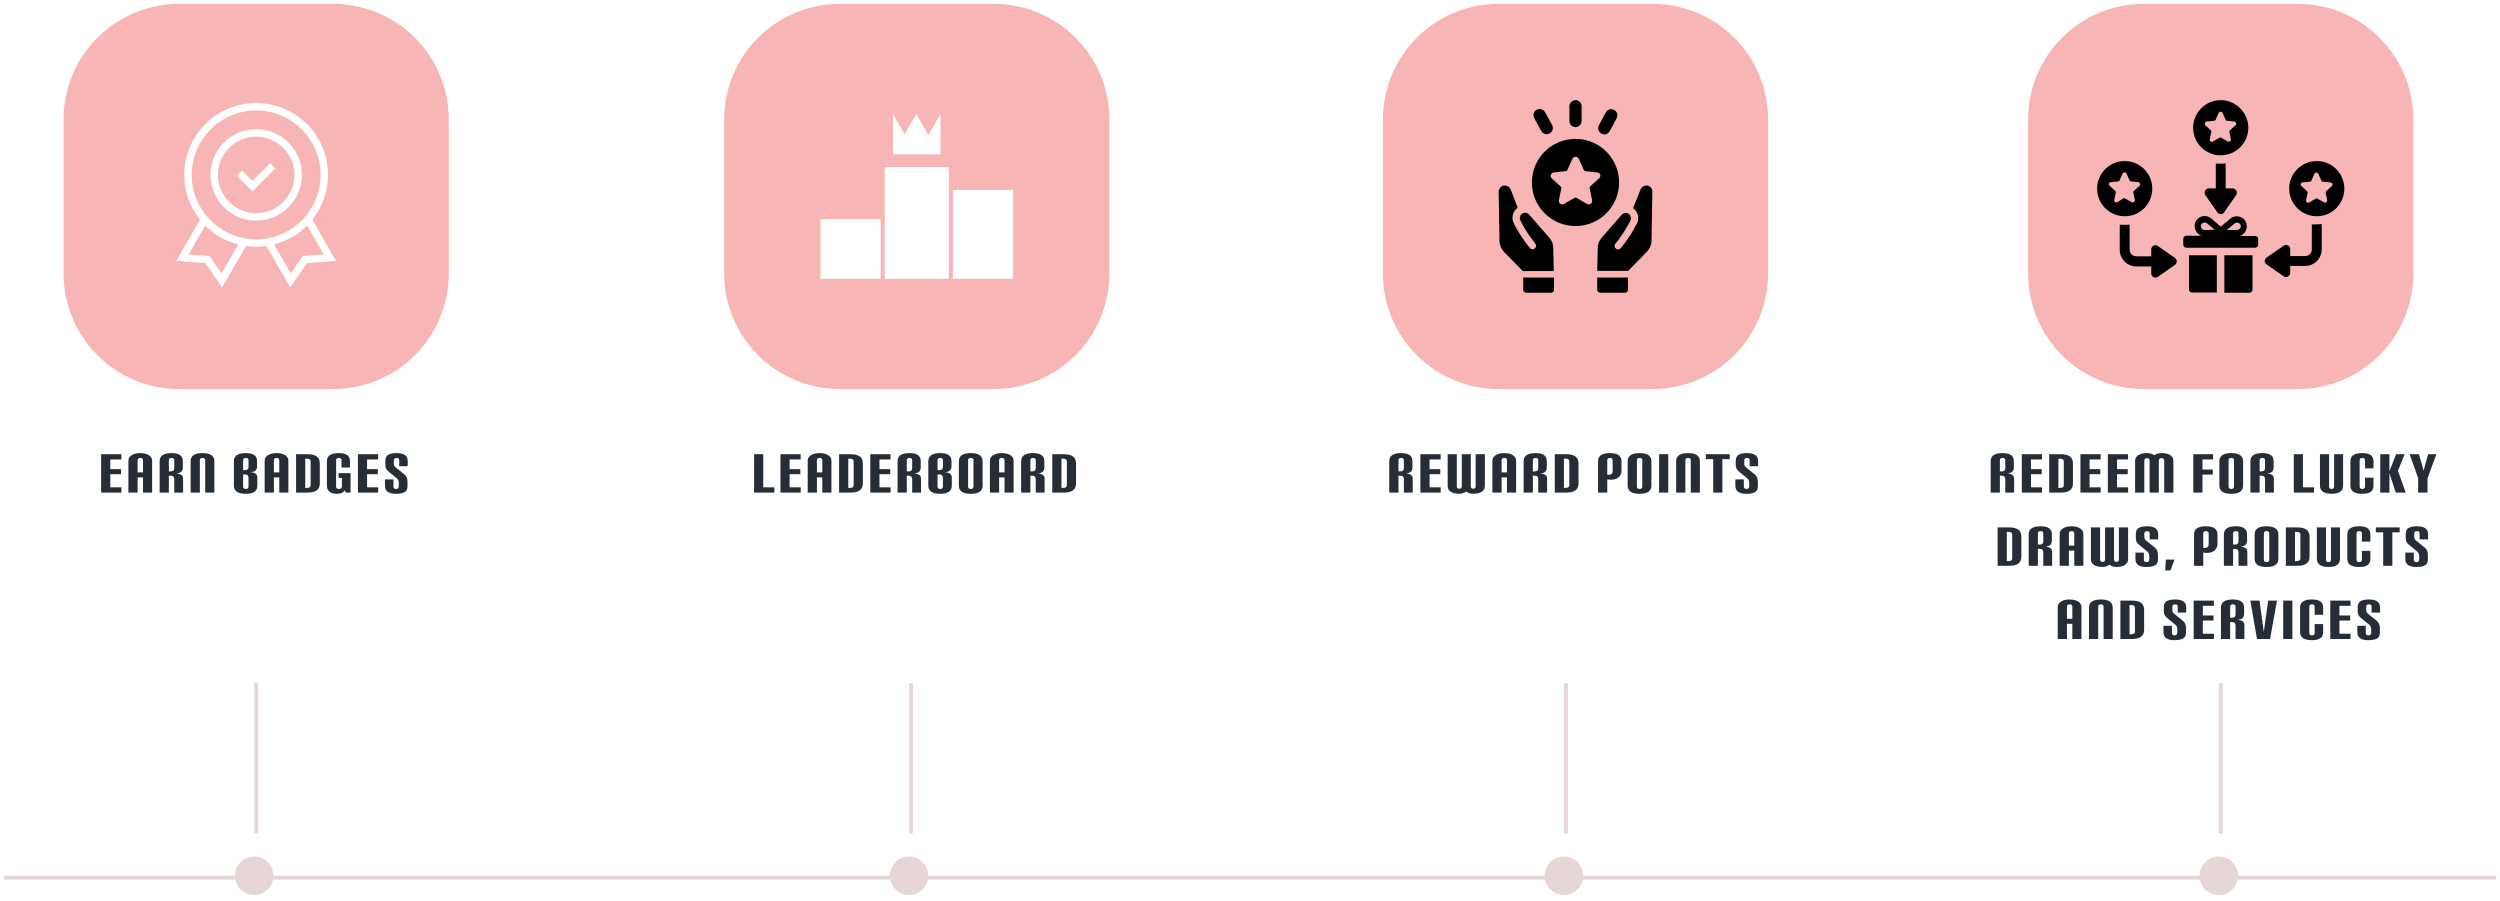 <?xml version="1.0" encoding="utf-8"?>
<svg width="649px" height="234px" viewBox="0 0 649 234" version="1.1" xmlns:xlink="http://www.w3.org/1999/xlink" xmlns="http://www.w3.org/2000/svg">
  <defs>
    <filter id="filter_1">
      <feColorMatrix in="SourceGraphic" type="matrix" values="0 0 0 0 1 0 0 0 0 1 0 0 0 0 1 0 0 0 1 0" />
    </filter>
  </defs>
  <g id="Earn-rewards" transform="translate(1 1)">
    <g id="Icon-2-Copy" transform="translate(510.5 0)">
      <path d="M101.037 46.652C101.037 47.361 100.785 47.858 100.281 48.143C99.777 48.428 99.044 48.57 98.083 48.57C97.654 48.57 97.262 48.535 96.907 48.465C96.552 48.395 96.247 48.278 95.99 48.115C95.733 47.952 95.535 47.737 95.395 47.471C95.255 47.205 95.185 46.871 95.185 46.47L95.185 44.832L97.383 44.832L97.383 46.68C97.383 47.1 97.616 47.31 98.083 47.31C98.316 47.31 98.491 47.252 98.608 47.135C98.725 47.018 98.783 46.82 98.783 46.54L98.783 45.672C98.783 45.485 98.743 45.289 98.664 45.084C98.585 44.879 98.447 44.697 98.251 44.538L96.263 42.914C95.908 42.634 95.656 42.356 95.507 42.081C95.358 41.806 95.283 41.458 95.283 41.038L95.283 40.058C95.283 39.283 95.526 38.747 96.011 38.448C96.496 38.149 97.224 38 98.195 38C98.624 38 99.016 38.035 99.371 38.105C99.726 38.175 100.031 38.292 100.288 38.455C100.545 38.618 100.743 38.833 100.883 39.099C101.023 39.365 101.093 39.699 101.093 40.1L101.093 41.402L98.895 41.402L98.895 39.89C98.895 39.47 98.662 39.26 98.195 39.26C97.728 39.26 97.495 39.489 97.495 39.946L97.495 40.632C97.495 40.772 97.502 40.893 97.516 40.996C97.53 41.099 97.556 41.192 97.593 41.276C97.63 41.36 97.682 41.437 97.747 41.507C97.812 41.577 97.896 41.654 97.999 41.738L100.113 43.432C100.421 43.675 100.652 43.955 100.806 44.272C100.96 44.589 101.037 44.972 101.037 45.42L101.037 46.652ZM88.165 48.262L88.165 38.294L93.415 38.294L93.415 39.652L90.545 39.652L90.545 42.158L93.331 42.158L93.331 43.474L90.545 43.474L90.545 46.89L93.429 46.89L93.429 48.262L88.165 48.262ZM84.113 44.384L86.311 44.384L86.311 46.47C86.311 46.871 86.241 47.205 86.101 47.471C85.961 47.737 85.763 47.952 85.506 48.115C85.249 48.278 84.944 48.395 84.589 48.465C84.234 48.535 83.842 48.57 83.413 48.57C82.974 48.57 82.566 48.535 82.188 48.465C81.81 48.395 81.483 48.281 81.208 48.122C80.933 47.963 80.716 47.749 80.557 47.478C80.398 47.207 80.319 46.876 80.319 46.484L80.319 40.086C80.319 39.694 80.398 39.363 80.557 39.092C80.716 38.821 80.933 38.607 81.208 38.448C81.483 38.289 81.81 38.175 82.188 38.105C82.566 38.035 82.974 38 83.413 38C83.842 38 84.234 38.035 84.589 38.105C84.944 38.175 85.249 38.292 85.506 38.455C85.763 38.618 85.961 38.833 86.101 39.099C86.241 39.365 86.311 39.699 86.311 40.1L86.311 41.976L84.113 41.976L84.113 39.89C84.113 39.47 83.88 39.26 83.413 39.26C82.946 39.26 82.713 39.47 82.713 39.89L82.713 46.68C82.713 47.1 82.946 47.31 83.413 47.31C83.88 47.31 84.113 47.1 84.113 46.68L84.113 44.384ZM75.945 48.262L75.945 38.294L78.325 38.294L78.325 48.262L75.945 48.262ZM69.135 48.262L67.413 38.294L69.793 38.294L70.899 46.414L72.047 38.294L74.329 38.294L72.523 48.262L69.135 48.262ZM63.571 48.262L63.571 44.818C63.571 44.183 63.277 43.866 62.689 43.866L62.171 43.866L62.171 48.262L59.777 48.262L59.777 40.086C59.777 39.694 59.856 39.363 60.015 39.092C60.174 38.821 60.391 38.607 60.666 38.448C60.941 38.289 61.268 38.175 61.646 38.105C62.024 38.035 62.432 38 62.871 38C63.3 38 63.692 38.035 64.047 38.105C64.402 38.175 64.71 38.292 64.971 38.455C65.232 38.618 65.435 38.833 65.58 39.099C65.725 39.365 65.797 39.699 65.797 40.1L65.797 41.724C65.797 42.2 65.666 42.566 65.405 42.823C65.144 43.08 64.71 43.231 64.103 43.278C64.71 43.334 65.155 43.474 65.44 43.698C65.725 43.922 65.867 44.23 65.867 44.622L65.867 48.262L63.571 48.262ZM63.571 39.89C63.571 39.47 63.338 39.26 62.871 39.26C62.404 39.26 62.171 39.47 62.171 39.89L62.171 42.746L62.689 42.746C62.969 42.746 63.186 42.678 63.34 42.543C63.494 42.408 63.571 42.177 63.571 41.85L63.571 39.89ZM52.701 48.262L52.701 38.294L57.951 38.294L57.951 39.652L55.081 39.652L55.081 42.158L57.867 42.158L57.867 43.474L55.081 43.474L55.081 46.89L57.965 46.89L57.965 48.262L52.701 48.262ZM50.707 46.652C50.707 47.361 50.455 47.858 49.951 48.143C49.447 48.428 48.714 48.57 47.753 48.57C47.324 48.57 46.932 48.535 46.577 48.465C46.222 48.395 45.917 48.278 45.66 48.115C45.403 47.952 45.205 47.737 45.065 47.471C44.925 47.205 44.855 46.871 44.855 46.47L44.855 44.832L47.053 44.832L47.053 46.68C47.053 47.1 47.286 47.31 47.753 47.31C47.986 47.31 48.161 47.252 48.278 47.135C48.395 47.018 48.453 46.82 48.453 46.54L48.453 45.672C48.453 45.485 48.413 45.289 48.334 45.084C48.255 44.879 48.117 44.697 47.921 44.538L45.933 42.914C45.578 42.634 45.326 42.356 45.177 42.081C45.028 41.806 44.953 41.458 44.953 41.038L44.953 40.058C44.953 39.283 45.196 38.747 45.681 38.448C46.166 38.149 46.894 38 47.865 38C48.294 38 48.686 38.035 49.041 38.105C49.396 38.175 49.701 38.292 49.958 38.455C50.215 38.618 50.413 38.833 50.553 39.099C50.693 39.365 50.763 39.699 50.763 40.1L50.763 41.402L48.565 41.402L48.565 39.89C48.565 39.47 48.332 39.26 47.865 39.26C47.398 39.26 47.165 39.489 47.165 39.946L47.165 40.632C47.165 40.772 47.172 40.893 47.186 40.996C47.2 41.099 47.226 41.192 47.263 41.276C47.3 41.36 47.352 41.437 47.417 41.507C47.482 41.577 47.566 41.654 47.669 41.738L49.783 43.432C50.091 43.675 50.322 43.955 50.476 44.272C50.63 44.589 50.707 44.972 50.707 45.42L50.707 46.652ZM33.677 48.262L33.677 38.294L36.687 38.294C38.787 38.294 39.837 39.078 39.837 40.646L39.837 45.924C39.837 47.483 38.778 48.262 36.659 48.262L33.677 48.262ZM37.457 40.1C37.457 39.661 37.098 39.442 36.379 39.442L36.057 39.442L36.057 47.044L36.379 47.044C37.098 47.044 37.457 46.829 37.457 46.4L37.457 40.1ZM29.317 48.262L29.317 39.89C29.317 39.47 29.084 39.26 28.617 39.26C28.15 39.26 27.917 39.47 27.917 39.89L27.917 48.262L25.523 48.262L25.523 40.086C25.523 39.694 25.602 39.363 25.761 39.092C25.92 38.821 26.137 38.607 26.412 38.448C26.687 38.289 27.014 38.175 27.392 38.105C27.77 38.035 28.178 38 28.617 38C29.046 38 29.448 38.035 29.821 38.105C30.194 38.175 30.519 38.292 30.794 38.455C31.069 38.618 31.286 38.833 31.445 39.099C31.604 39.365 31.683 39.699 31.683 40.1L31.683 48.262L29.317 48.262ZM21.205 48.262L21.205 44.314L19.805 44.314L19.805 48.262L17.411 48.262L17.411 39.946C17.411 39.647 17.49 39.377 17.649 39.134C17.808 38.891 18.025 38.686 18.3 38.518C18.575 38.35 18.902 38.222 19.28 38.133C19.658 38.044 20.066 38 20.505 38C20.934 38 21.336 38.044 21.709 38.133C22.082 38.222 22.407 38.35 22.682 38.518C22.957 38.686 23.174 38.891 23.333 39.134C23.492 39.377 23.571 39.647 23.571 39.946L23.571 48.262L21.205 48.262ZM21.205 39.89C21.205 39.47 20.972 39.26 20.505 39.26C20.038 39.26 19.805 39.47 19.805 39.89L19.805 43.012L21.205 43.012L21.205 39.89ZM113.499 27.652C113.499 28.361 113.247 28.858 112.743 29.143C112.239 29.428 111.506 29.57 110.545 29.57C110.116 29.57 109.724 29.535 109.369 29.465C109.014 29.395 108.709 29.278 108.452 29.115C108.195 28.952 107.997 28.737 107.857 28.471C107.717 28.205 107.647 27.871 107.647 27.47L107.647 25.832L109.845 25.832L109.845 27.68C109.845 28.1 110.078 28.31 110.545 28.31C110.778 28.31 110.953 28.252 111.07 28.135C111.187 28.018 111.245 27.82 111.245 27.54L111.245 26.672C111.245 26.485 111.205 26.289 111.126 26.084C111.047 25.879 110.909 25.697 110.713 25.538L108.725 23.914C108.37 23.634 108.118 23.356 107.969 23.081C107.82 22.806 107.745 22.458 107.745 22.038L107.745 21.058C107.745 20.283 107.988 19.747 108.473 19.448C108.958 19.149 109.686 19 110.657 19C111.086 19 111.478 19.035 111.833 19.105C112.188 19.175 112.493 19.292 112.75 19.455C113.007 19.618 113.205 19.833 113.345 20.099C113.485 20.365 113.555 20.699 113.555 21.1L113.555 22.402L111.357 22.402L111.357 20.89C111.357 20.47 111.124 20.26 110.657 20.26C110.19 20.26 109.957 20.489 109.957 20.946L109.957 21.632C109.957 21.772 109.964 21.893 109.978 21.996C109.992 22.099 110.018 22.192 110.055 22.276C110.092 22.36 110.144 22.437 110.209 22.507C110.274 22.577 110.358 22.654 110.461 22.738L112.575 24.432C112.883 24.675 113.114 24.955 113.268 25.272C113.422 25.589 113.499 25.972 113.499 26.42L113.499 27.652ZM101.901 29.262L101.901 20.568L99.983 20.568L99.983 19.294L106.185 19.294L106.185 20.568L104.281 20.568L104.281 29.262L101.901 29.262ZM96.379 25.384L98.577 25.384L98.577 27.47C98.577 27.871 98.507 28.205 98.367 28.471C98.227 28.737 98.029 28.952 97.772 29.115C97.515 29.278 97.21 29.395 96.855 29.465C96.5 29.535 96.108 29.57 95.679 29.57C95.24 29.57 94.832 29.535 94.454 29.465C94.076 29.395 93.749 29.281 93.474 29.122C93.199 28.963 92.982 28.749 92.823 28.478C92.664 28.207 92.585 27.876 92.585 27.484L92.585 21.086C92.585 20.694 92.664 20.363 92.823 20.092C92.982 19.821 93.199 19.607 93.474 19.448C93.749 19.289 94.076 19.175 94.454 19.105C94.832 19.035 95.24 19 95.679 19C96.108 19 96.5 19.035 96.855 19.105C97.21 19.175 97.515 19.292 97.772 19.455C98.029 19.618 98.227 19.833 98.367 20.099C98.507 20.365 98.577 20.699 98.577 21.1L98.577 22.976L96.379 22.976L96.379 20.89C96.379 20.47 96.146 20.26 95.679 20.26C95.212 20.26 94.979 20.47 94.979 20.89L94.979 27.68C94.979 28.1 95.212 28.31 95.679 28.31C96.146 28.31 96.379 28.1 96.379 27.68L96.379 25.384ZM88.351 19.294L90.689 19.294L90.689 27.47C90.689 27.862 90.614 28.193 90.465 28.464C90.316 28.735 90.108 28.949 89.842 29.108C89.576 29.267 89.261 29.381 88.897 29.451C88.533 29.521 88.132 29.556 87.693 29.556C87.264 29.556 86.867 29.521 86.503 29.451C86.139 29.381 85.822 29.264 85.551 29.101C85.28 28.938 85.068 28.723 84.914 28.457C84.76 28.191 84.683 27.857 84.683 27.456L84.683 19.294L87.049 19.294L87.049 27.666C87.049 27.881 87.098 28.039 87.196 28.142C87.294 28.245 87.46 28.296 87.693 28.296C88.132 28.296 88.351 28.086 88.351 27.666L88.351 19.294ZM76.627 29.262L76.627 19.294L79.637 19.294C81.737 19.294 82.787 20.078 82.787 21.646L82.787 26.924C82.787 28.483 81.728 29.262 79.609 29.262L76.627 29.262ZM80.407 21.1C80.407 20.661 80.048 20.442 79.329 20.442L79.007 20.442L79.007 28.044L79.329 28.044C80.048 28.044 80.407 27.829 80.407 27.4L80.407 21.1ZM68.529 21.086C68.529 20.694 68.608 20.363 68.767 20.092C68.926 19.821 69.143 19.607 69.418 19.448C69.693 19.289 70.02 19.175 70.398 19.105C70.776 19.035 71.184 19 71.623 19C72.052 19 72.454 19.035 72.827 19.105C73.2 19.175 73.525 19.292 73.8 19.455C74.075 19.618 74.292 19.833 74.451 20.099C74.61 20.365 74.689 20.699 74.689 21.1L74.689 27.47C74.689 27.871 74.61 28.205 74.451 28.471C74.292 28.737 74.075 28.952 73.8 29.115C73.525 29.278 73.2 29.395 72.827 29.465C72.454 29.535 72.052 29.57 71.623 29.57C71.184 29.57 70.776 29.535 70.398 29.465C70.02 29.395 69.693 29.281 69.418 29.122C69.143 28.963 68.926 28.749 68.767 28.478C68.608 28.207 68.529 27.876 68.529 27.484L68.529 21.086ZM72.323 20.89C72.323 20.47 72.09 20.26 71.623 20.26C71.156 20.26 70.923 20.47 70.923 20.89L70.923 27.68C70.923 28.1 71.156 28.31 71.623 28.31C72.09 28.31 72.323 28.1 72.323 27.68L72.323 20.89ZM64.337 29.262L64.337 25.818C64.337 25.183 64.043 24.866 63.455 24.866L62.937 24.866L62.937 29.262L60.543 29.262L60.543 21.086C60.543 20.694 60.622 20.363 60.781 20.092C60.94 19.821 61.157 19.607 61.432 19.448C61.707 19.289 62.034 19.175 62.412 19.105C62.79 19.035 63.198 19 63.637 19C64.066 19 64.458 19.035 64.813 19.105C65.168 19.175 65.476 19.292 65.737 19.455C65.998 19.618 66.201 19.833 66.346 20.099C66.491 20.365 66.563 20.699 66.563 21.1L66.563 22.724C66.563 23.2 66.432 23.566 66.171 23.823C65.91 24.08 65.476 24.231 64.869 24.278C65.476 24.334 65.921 24.474 66.206 24.698C66.491 24.922 66.633 25.23 66.633 25.622L66.633 29.262L64.337 29.262ZM64.337 20.89C64.337 20.47 64.104 20.26 63.637 20.26C63.17 20.26 62.937 20.47 62.937 20.89L62.937 23.746L63.455 23.746C63.735 23.746 63.952 23.678 64.106 23.543C64.26 23.408 64.337 23.177 64.337 22.85L64.337 20.89ZM52.795 29.262L52.795 21.086C52.795 20.694 52.874 20.363 53.033 20.092C53.192 19.821 53.409 19.607 53.684 19.448C53.959 19.289 54.286 19.175 54.664 19.105C55.042 19.035 55.45 19 55.889 19C56.318 19 56.715 19.035 57.079 19.105C57.443 19.175 57.758 19.292 58.024 19.455C58.29 19.618 58.5 19.833 58.654 20.099C58.808 20.365 58.885 20.699 58.885 21.1L58.885 23.592C58.885 23.928 58.824 24.238 58.703 24.523C58.582 24.808 58.404 25.053 58.171 25.258C57.938 25.463 57.648 25.624 57.303 25.741C56.958 25.858 56.561 25.916 56.113 25.916C55.833 25.916 55.525 25.888 55.189 25.832L55.189 29.262L52.795 29.262ZM56.589 20.89C56.589 20.47 56.356 20.26 55.889 20.26C55.422 20.26 55.189 20.47 55.189 20.89L55.189 24.614L55.693 24.614C55.936 24.614 56.146 24.542 56.323 24.397C56.5 24.252 56.589 24.031 56.589 23.732L56.589 20.89ZM45.327 30.48L45.481 27.652L47.721 27.652L46.671 30.48L45.327 30.48ZM43.431 27.652C43.431 28.361 43.179 28.858 42.675 29.143C42.171 29.428 41.438 29.57 40.477 29.57C40.048 29.57 39.656 29.535 39.301 29.465C38.946 29.395 38.641 29.278 38.384 29.115C38.127 28.952 37.929 28.737 37.789 28.471C37.649 28.205 37.579 27.871 37.579 27.47L37.579 25.832L39.777 25.832L39.777 27.68C39.777 28.1 40.01 28.31 40.477 28.31C40.71 28.31 40.885 28.252 41.002 28.135C41.119 28.018 41.177 27.82 41.177 27.54L41.177 26.672C41.177 26.485 41.137 26.289 41.058 26.084C40.979 25.879 40.841 25.697 40.645 25.538L38.657 23.914C38.302 23.634 38.05 23.356 37.901 23.081C37.752 22.806 37.677 22.458 37.677 22.038L37.677 21.058C37.677 20.283 37.92 19.747 38.405 19.448C38.89 19.149 39.618 19 40.589 19C41.018 19 41.41 19.035 41.765 19.105C42.12 19.175 42.425 19.292 42.682 19.455C42.939 19.618 43.137 19.833 43.277 20.099C43.417 20.365 43.487 20.699 43.487 21.1L43.487 22.402L41.289 22.402L41.289 20.89C41.289 20.47 41.056 20.26 40.589 20.26C40.122 20.26 39.889 20.489 39.889 20.946L39.889 21.632C39.889 21.772 39.896 21.893 39.91 21.996C39.924 22.099 39.95 22.192 39.987 22.276C40.024 22.36 40.076 22.437 40.141 22.507C40.206 22.577 40.29 22.654 40.393 22.738L42.507 24.432C42.815 24.675 43.046 24.955 43.2 25.272C43.354 25.589 43.431 25.972 43.431 26.42L43.431 27.652ZM33.289 19.294L35.683 19.294L35.683 27.554C35.683 27.899 35.604 28.198 35.445 28.45C35.286 28.702 35.072 28.91 34.801 29.073C34.53 29.236 34.215 29.358 33.856 29.437C33.497 29.516 33.116 29.556 32.715 29.556C32.314 29.556 31.966 29.509 31.672 29.416C31.378 29.323 31.105 29.183 30.853 28.996C30.582 29.183 30.295 29.323 29.992 29.416C29.689 29.509 29.341 29.556 28.949 29.556C28.548 29.556 28.17 29.516 27.815 29.437C27.46 29.358 27.15 29.236 26.884 29.073C26.618 28.91 26.408 28.702 26.254 28.45C26.1 28.198 26.023 27.899 26.023 27.554L26.023 19.294L28.403 19.294L28.403 27.61C28.403 27.825 28.452 27.983 28.55 28.086C28.648 28.189 28.818 28.24 29.061 28.24C29.294 28.24 29.458 28.184 29.551 28.072C29.644 27.96 29.691 27.787 29.691 27.554L29.691 19.294L32.029 19.294L32.029 27.694C32.029 27.853 32.092 27.983 32.218 28.086C32.344 28.189 32.486 28.24 32.645 28.24C32.878 28.24 33.044 28.189 33.142 28.086C33.24 27.983 33.289 27.825 33.289 27.61L33.289 19.294ZM21.705 29.262L21.705 25.314L20.305 25.314L20.305 29.262L17.911 29.262L17.911 20.946C17.911 20.647 17.99 20.377 18.149 20.134C18.308 19.891 18.525 19.686 18.8 19.518C19.075 19.35 19.402 19.222 19.78 19.133C20.158 19.044 20.566 19 21.005 19C21.434 19 21.836 19.044 22.209 19.133C22.582 19.222 22.907 19.35 23.182 19.518C23.457 19.686 23.674 19.891 23.833 20.134C23.992 20.377 24.071 20.647 24.071 20.946L24.071 29.262L21.705 29.262ZM21.705 20.89C21.705 20.47 21.472 20.26 21.005 20.26C20.538 20.26 20.305 20.47 20.305 20.89L20.305 24.012L21.705 24.012L21.705 20.89ZM13.663 29.262L13.663 25.818C13.663 25.183 13.369 24.866 12.781 24.866L12.263 24.866L12.263 29.262L9.869 29.262L9.869 21.086C9.869 20.694 9.948 20.363 10.107 20.092C10.266 19.821 10.483 19.607 10.758 19.448C11.033 19.289 11.36 19.175 11.738 19.105C12.116 19.035 12.524 19 12.963 19C13.392 19 13.784 19.035 14.139 19.105C14.494 19.175 14.802 19.292 15.063 19.455C15.324 19.618 15.527 19.833 15.672 20.099C15.817 20.365 15.889 20.699 15.889 21.1L15.889 22.724C15.889 23.2 15.758 23.566 15.497 23.823C15.236 24.08 14.802 24.231 14.195 24.278C14.802 24.334 15.247 24.474 15.532 24.698C15.817 24.922 15.959 25.23 15.959 25.622L15.959 29.262L13.663 29.262ZM13.663 20.89C13.663 20.47 13.43 20.26 12.963 20.26C12.496 20.26 12.263 20.47 12.263 20.89L12.263 23.746L12.781 23.746C13.061 23.746 13.278 23.678 13.432 23.543C13.586 23.408 13.663 23.177 13.663 22.85L13.663 20.89ZM1.813 29.262L1.813 19.294L4.823 19.294C6.923 19.294 7.973 20.078 7.973 21.646L7.973 26.924C7.973 28.483 6.914 29.262 4.795 29.262L1.813 29.262ZM5.593 21.1C5.593 20.661 5.234 20.442 4.515 20.442L4.193 20.442L4.193 28.044L4.515 28.044C5.234 28.044 5.593 27.829 5.593 27.4L5.593 21.1ZM110.972 10.262L110.972 6.524L108.774 0.294L111.196 0.294L112.386 4.578L113.562 0.294L115.718 0.294L113.408 6.524L113.408 10.262L110.972 10.262ZM105.17 10.262L103.518 5.236L103.518 10.262L101.138 10.262L101.138 0.294L103.518 0.294L103.518 4.704L105.24 0.294L107.466 0.294L105.73 4.606L107.746 10.262L105.17 10.262ZM97.184 6.384L99.382 6.384L99.382 8.47C99.382 8.871 99.312 9.205 99.172 9.471C99.032 9.737 98.834 9.952 98.577 10.115C98.32 10.278 98.015 10.395 97.66 10.465C97.305 10.535 96.913 10.57 96.484 10.57C96.045 10.57 95.637 10.535 95.259 10.465C94.881 10.395 94.554 10.281 94.279 10.122C94.004 9.963 93.787 9.749 93.628 9.478C93.469 9.207 93.39 8.876 93.39 8.484L93.39 2.086C93.39 1.694 93.469 1.363 93.628 1.092C93.787 0.821 94.004 0.607 94.279 0.448C94.554 0.289 94.881 0.175 95.259 0.105C95.637 0.035 96.045 1.43051e-06 96.484 0C96.913 0 97.305 0.035 97.66 0.105C98.015 0.175 98.32 0.292 98.577 0.455C98.834 0.618 99.032 0.833 99.172 1.099C99.312 1.365 99.382 1.699 99.382 2.1L99.382 3.976L97.184 3.976L97.184 1.89C97.184 1.47 96.951 1.26 96.484 1.26C96.017 1.26 95.784 1.47 95.784 1.89L95.784 8.68C95.784 9.1 96.017 9.31 96.484 9.31C96.951 9.31 97.184 9.1 97.184 8.68L97.184 6.384ZM89.156 0.294L91.494 0.294L91.494 8.47C91.494 8.862 91.419 9.193 91.27 9.464C91.121 9.735 90.913 9.949 90.647 10.108C90.381 10.267 90.066 10.381 89.702 10.451C89.338 10.521 88.937 10.556 88.498 10.556C88.069 10.556 87.672 10.521 87.308 10.451C86.944 10.381 86.627 10.264 86.356 10.101C86.085 9.938 85.873 9.723 85.719 9.457C85.565 9.191 85.488 8.857 85.488 8.456L85.488 0.294L87.854 0.294L87.854 8.666C87.854 8.881 87.903 9.039 88.001 9.142C88.099 9.245 88.265 9.296 88.498 9.296C88.937 9.296 89.156 9.086 89.156 8.666L89.156 0.294ZM78.692 10.262L78.692 0.294L81.072 0.294L81.072 8.89L83.956 8.89L83.956 10.262L78.692 10.262ZM71.224 10.262L71.224 6.818C71.224 6.183 70.93 5.866 70.342 5.866L69.824 5.866L69.824 10.262L67.43 10.262L67.43 2.086C67.43 1.694 67.509 1.363 67.668 1.092C67.827 0.821 68.044 0.607 68.319 0.448C68.594 0.289 68.921 0.175 69.299 0.105C69.677 0.035 70.085 1.43051e-06 70.524 0C70.953 0 71.345 0.035 71.7 0.105C72.055 0.175 72.363 0.292 72.624 0.455C72.885 0.618 73.088 0.833 73.233 1.099C73.378 1.365 73.45 1.699 73.45 2.1L73.45 3.724C73.45 4.2 73.319 4.566 73.058 4.823C72.797 5.08 72.363 5.231 71.756 5.278C72.363 5.334 72.808 5.474 73.093 5.698C73.378 5.922 73.52 6.23 73.52 6.622L73.52 10.262L71.224 10.262ZM71.224 1.89C71.224 1.47 70.991 1.26 70.524 1.26C70.057 1.26 69.824 1.47 69.824 1.89L69.824 4.746L70.342 4.746C70.622 4.746 70.839 4.678 70.993 4.543C71.147 4.408 71.224 4.177 71.224 3.85L71.224 1.89ZM59.374 2.086C59.374 1.694 59.453 1.363 59.612 1.092C59.771 0.821 59.988 0.607 60.263 0.448C60.538 0.289 60.865 0.175 61.243 0.105C61.621 0.035 62.029 1.43051e-06 62.468 0C62.897 0 63.299 0.035 63.672 0.105C64.045 0.175 64.37 0.292 64.645 0.455C64.92 0.618 65.137 0.833 65.296 1.099C65.455 1.365 65.534 1.699 65.534 2.1L65.534 8.47C65.534 8.871 65.455 9.205 65.296 9.471C65.137 9.737 64.92 9.952 64.645 10.115C64.37 10.278 64.045 10.395 63.672 10.465C63.299 10.535 62.897 10.57 62.468 10.57C62.029 10.57 61.621 10.535 61.243 10.465C60.865 10.395 60.538 10.281 60.263 10.122C59.988 9.963 59.771 9.749 59.612 9.478C59.453 9.207 59.374 8.876 59.374 8.484L59.374 2.086ZM63.168 1.89C63.168 1.47 62.935 1.26 62.468 1.26C62.001 1.26 61.768 1.47 61.768 1.89L61.768 8.68C61.768 9.1 62.001 9.31 62.468 9.31C62.935 9.31 63.168 9.1 63.168 8.68L63.168 1.89ZM52.606 10.262L52.606 0.294L57.744 0.294L57.744 1.652L54.986 1.652L54.986 4.27L57.66 4.27L57.66 5.586L54.986 5.586L54.986 10.262L52.606 10.262ZM45.054 10.262L45.054 1.946C45.054 1.526 44.816 1.316 44.34 1.316C43.883 1.316 43.654 1.545 43.654 2.002L43.654 10.262L41.26 10.262L41.26 1.862C41.26 1.703 41.188 1.573 41.043 1.47C40.898 1.367 40.747 1.316 40.588 1.316C40.121 1.316 39.888 1.526 39.888 1.946L39.888 10.262L37.494 10.262L37.494 2.002C37.494 1.657 37.576 1.358 37.739 1.106C37.902 0.854 38.124 0.646 38.404 0.483C38.684 0.32 39.006 0.198 39.37 0.119C39.734 0.04 40.117 4.76837e-07 40.518 0C41.321 0 41.969 0.187 42.464 0.56C43.005 0.187 43.668 4.76837e-07 44.452 0C44.853 0 45.234 0.04 45.593 0.119C45.952 0.198 46.267 0.32 46.538 0.483C46.809 0.646 47.026 0.854 47.189 1.106C47.352 1.358 47.434 1.657 47.434 2.002L47.434 10.262L45.054 10.262ZM30.418 10.262L30.418 0.294L35.668 0.294L35.668 1.652L32.798 1.652L32.798 4.158L35.584 4.158L35.584 5.474L32.798 5.474L32.798 8.89L35.682 8.89L35.682 10.262L30.418 10.262ZM23.3 10.262L23.3 0.294L28.55 0.294L28.55 1.652L25.68 1.652L25.68 4.158L28.466 4.158L28.466 5.474L25.68 5.474L25.68 8.89L28.564 8.89L28.564 10.262L23.3 10.262ZM15.202 10.262L15.202 0.294L18.212 0.294C20.312 0.294 21.362 1.078 21.362 2.646L21.362 7.924C21.362 9.483 20.303 10.262 18.184 10.262L15.202 10.262ZM18.982 2.1C18.982 1.661 18.623 1.442 17.904 1.442L17.582 1.442L17.582 9.044L17.904 9.044C18.623 9.044 18.982 8.829 18.982 8.4L18.982 2.1ZM8.084 10.262L8.084 0.294L13.334 0.294L13.334 1.652L10.464 1.652L10.464 4.158L13.25 4.158L13.25 5.474L10.464 5.474L10.464 8.89L13.348 8.89L13.348 10.262L8.084 10.262ZM3.794 10.262L3.794 6.818C3.794 6.183 3.5 5.866 2.912 5.866L2.394 5.866L2.394 10.262L0 10.262L0 2.086C0 1.694 0.079 1.363 0.238 1.092C0.397 0.821 0.614 0.607 0.889 0.448C1.164 0.289 1.491 0.175 1.869 0.105C2.247 0.035 2.655 1.43051e-06 3.094 0C3.523 0 3.915 0.035 4.27 0.105C4.625 0.175 4.933 0.292 5.194 0.455C5.455 0.618 5.658 0.833 5.803 1.099C5.948 1.365 6.02 1.699 6.02 2.1L6.02 3.724C6.02 4.2 5.889 4.566 5.628 4.823C5.367 5.08 4.933 5.231 4.326 5.278C4.933 5.334 5.378 5.474 5.663 5.698C5.948 5.922 6.09 6.23 6.09 6.622L6.09 10.262L3.794 10.262ZM3.794 1.89C3.794 1.47 3.561 1.26 3.094 1.26C2.627 1.26 2.394 1.47 2.394 1.89L2.394 4.746L2.912 4.746C3.192 4.746 3.409 4.678 3.563 4.543C3.717 4.408 3.794 4.177 3.794 3.85L3.794 1.89Z" transform="translate(5.276 116.621)" id="Redeem-for-lucky-draws,-products-and-services" fill="#272D36" stroke="none" />
      <path d="M29.999 0L70.001 0Q70.737 0 71.473 0.036Q72.209 0.072 72.941 0.144Q73.674 0.217 74.403 0.325Q75.131 0.433 75.853 0.576Q76.576 0.72 77.29 0.899Q78.004 1.078 78.709 1.292Q79.414 1.506 80.107 1.754Q80.801 2.002 81.481 2.284Q82.162 2.565 82.827 2.88Q83.493 3.195 84.142 3.542Q84.792 3.889 85.424 4.268Q86.055 4.647 86.668 5.056Q87.28 5.465 87.871 5.904Q88.463 6.342 89.032 6.809Q89.601 7.277 90.147 7.771Q90.693 8.266 91.213 8.787Q91.734 9.307 92.229 9.853Q92.723 10.399 93.191 10.968Q93.658 11.537 94.096 12.129Q94.535 12.72 94.944 13.332Q95.353 13.945 95.732 14.576Q96.111 15.208 96.458 15.858Q96.805 16.507 97.12 17.173Q97.435 17.838 97.716 18.519Q97.998 19.199 98.246 19.893Q98.495 20.586 98.708 21.291Q98.922 21.995 99.101 22.71Q99.28 23.424 99.424 24.146Q99.567 24.869 99.675 25.597Q99.783 26.326 99.856 27.059Q99.928 27.791 99.964 28.527Q100 29.263 100 29.999L100 70.001Q100 70.737 99.964 71.473Q99.928 72.209 99.856 72.941Q99.783 73.674 99.675 74.403Q99.567 75.131 99.424 75.853Q99.28 76.576 99.101 77.29Q98.922 78.004 98.708 78.709Q98.495 79.414 98.246 80.107Q97.998 80.801 97.716 81.481Q97.435 82.162 97.12 82.827Q96.805 83.493 96.458 84.142Q96.111 84.792 95.732 85.424Q95.353 86.055 94.944 86.668Q94.535 87.28 94.096 87.871Q93.658 88.463 93.191 89.032Q92.723 89.601 92.229 90.147Q91.734 90.693 91.213 91.213Q90.693 91.734 90.147 92.229Q89.601 92.723 89.032 93.191Q88.463 93.658 87.871 94.096Q87.28 94.535 86.668 94.944Q86.055 95.353 85.424 95.732Q84.792 96.111 84.142 96.458Q83.493 96.805 82.827 97.12Q82.162 97.435 81.481 97.716Q80.801 97.998 80.107 98.246Q79.414 98.495 78.709 98.708Q78.004 98.922 77.29 99.101Q76.576 99.28 75.853 99.424Q75.131 99.567 74.403 99.675Q73.674 99.783 72.941 99.856Q72.209 99.928 71.473 99.964Q70.737 100 70.001 100L29.999 100Q29.263 100 28.527 99.964Q27.791 99.928 27.059 99.856Q26.326 99.783 25.597 99.675Q24.869 99.567 24.146 99.424Q23.424 99.28 22.71 99.101Q21.995 98.922 21.291 98.708Q20.586 98.495 19.893 98.246Q19.199 97.998 18.519 97.716Q17.838 97.435 17.173 97.12Q16.507 96.805 15.858 96.458Q15.208 96.111 14.576 95.732Q13.945 95.353 13.332 94.944Q12.72 94.535 12.129 94.096Q11.537 93.658 10.968 93.191Q10.399 92.723 9.853 92.229Q9.307 91.734 8.787 91.213Q8.266 90.693 7.771 90.147Q7.277 89.601 6.809 89.032Q6.342 88.463 5.904 87.871Q5.465 87.28 5.056 86.668Q4.647 86.055 4.268 85.424Q3.889 84.792 3.542 84.142Q3.195 83.493 2.88 82.827Q2.565 82.162 2.284 81.481Q2.002 80.801 1.754 80.107Q1.506 79.414 1.292 78.709Q1.078 78.004 0.899 77.29Q0.72 76.576 0.576 75.853Q0.433 75.131 0.325 74.403Q0.217 73.674 0.144 72.941Q0.072 72.209 0.036 71.473Q0 70.737 0 70.001L0 29.999Q0 29.263 0.036 28.527Q0.072 27.791 0.144 27.059Q0.217 26.326 0.325 25.597Q0.433 24.869 0.576 24.146Q0.72 23.424 0.899 22.71Q1.078 21.995 1.292 21.291Q1.506 20.586 1.754 19.893Q2.002 19.199 2.284 18.519Q2.565 17.838 2.88 17.173Q3.195 16.507 3.542 15.858Q3.889 15.208 4.268 14.576Q4.647 13.945 5.056 13.332Q5.465 12.72 5.904 12.129Q6.342 11.537 6.809 10.968Q7.277 10.399 7.771 9.853Q8.266 9.307 8.787 8.787Q9.307 8.266 9.853 7.771Q10.399 7.277 10.968 6.809Q11.537 6.342 12.129 5.904Q12.72 5.465 13.332 5.056Q13.945 4.647 14.576 4.268Q15.208 3.889 15.858 3.542Q16.507 3.195 17.173 2.88Q17.838 2.565 18.519 2.284Q19.199 2.002 19.893 1.754Q20.586 1.506 21.291 1.292Q21.995 1.078 22.71 0.899Q23.424 0.72 24.146 0.576Q24.869 0.433 25.597 0.325Q26.326 0.217 27.059 0.144Q27.791 0.072 28.527 0.036Q29.263 0 29.999 0L29.999 0Z" transform="translate(15 0)" id="Rectangle" fill="#F8B5B5" fill-rule="evenodd" stroke="none" />
      <g id="Switch" transform="translate(32.906 25)" filter="url(#filter_1)">
        <g id="Group">
          <g id="Group">
            <path d="M4.176 0.068C3.703 0.068 3.298 0.068 2.893 0L2.893 6.486L1.068 6.486C0.663 6.486 0.325 6.689 0.122 7.095C-0.08 7.432 -0.013 7.905 0.19 8.243L3.298 12.703C3.501 12.973 3.839 13.176 4.176 13.176C4.514 13.176 4.852 12.973 5.055 12.703L8.163 8.243C8.366 7.905 8.433 7.5 8.23 7.095C8.028 6.757 7.69 6.486 7.285 6.486L5.46 6.486L5.46 0C5.055 0.068 4.649 0.068 4.176 0.068L4.176 0.068Z" transform="translate(27.918 16.419)" id="Shape" fill="#000000" fill-rule="evenodd" stroke="none" />
            <path d="M7.162 14.324C11.081 14.324 14.324 11.149 14.324 7.162C14.324 3.243 11.081 0 7.162 0C3.243 0 0 3.176 0 7.162C0 11.149 3.243 14.324 7.162 14.324L7.162 14.324ZM3.582 5.541L5.541 5.338C5.676 5.338 5.744 5.27 5.811 5.135L6.622 3.311C6.825 2.905 7.433 2.905 7.636 3.311L8.446 5.135C8.514 5.27 8.582 5.338 8.717 5.338L10.676 5.541C11.149 5.608 11.352 6.216 11.014 6.487L9.527 7.838C9.46 7.905 9.392 8.041 9.392 8.176L9.798 10.135C9.865 10.608 9.392 10.946 8.987 10.743L7.23 9.73C7.095 9.662 7.027 9.662 6.892 9.73L5.136 10.743C4.73 11.014 4.19 10.608 4.325 10.135L4.73 8.176C4.73 8.041 4.73 7.973 4.595 7.838L3.109 6.487C2.906 6.149 3.109 5.541 3.582 5.541L3.582 5.541Z" transform="translate(24.933 0)" id="Shape" fill="#000000" fill-rule="evenodd" stroke="none" />
            <path d="M14.324 8.649L9.865 5.541C9.527 5.338 9.122 5.27 8.784 5.473C8.446 5.676 8.176 6.014 8.176 6.419L8.176 8.243L4.324 8.243C3.378 8.243 2.568 7.5 2.568 6.554L2.568 0C2.162 0.068 1.689 0.068 1.284 0.068C0.878 0.068 0.405 0.068 0 0L0 6.554C0 8.919 1.959 10.878 4.324 10.878L8.176 10.878L8.176 12.703C8.176 13.108 8.378 13.446 8.784 13.649C8.919 13.716 9.122 13.784 9.257 13.784C9.459 13.784 9.662 13.716 9.865 13.581L14.324 10.473C14.595 10.27 14.797 9.932 14.797 9.595C14.797 9.257 14.662 8.851 14.324 8.649L14.324 8.649Z" transform="translate(5.879 32.297)" id="Shape" fill="#000000" fill-rule="evenodd" stroke="none" />
            <path d="M12.23 0.068L12.23 6.622C12.23 7.568 11.486 8.311 10.473 8.311L6.622 8.311L6.622 6.486C6.622 6.081 6.419 5.743 6.014 5.541C5.676 5.338 5.203 5.405 4.932 5.608L0.473 8.716C0.203 8.919 0 9.257 0 9.595C0 9.932 0.203 10.27 0.473 10.473L4.932 13.581C5.135 13.716 5.338 13.784 5.541 13.784C5.743 13.784 5.878 13.716 6.014 13.649C6.351 13.446 6.622 13.108 6.622 12.703L6.622 10.878L10.473 10.878C12.905 10.878 14.797 8.919 14.797 6.554L14.797 0C14.392 0.068 13.919 0.068 13.514 0.068C13.108 0.135 12.635 0.135 12.23 0.068L12.23 0.068Z" transform="translate(43.514 32.162)" id="Shape" fill="#000000" fill-rule="evenodd" stroke="none" />
            <path d="M14.324 7.162C14.324 3.243 11.149 0 7.162 0C3.176 0 0 3.243 0 7.162C0 11.081 3.176 14.324 7.162 14.324C11.149 14.324 14.324 11.149 14.324 7.162L14.324 7.162ZM5.271 10.675C4.866 10.946 4.325 10.54 4.46 10.067L4.866 8.108C4.866 7.973 4.866 7.905 4.73 7.77L3.244 6.419C2.906 6.081 3.109 5.473 3.582 5.473L5.541 5.27C5.676 5.27 5.744 5.202 5.811 5.067L6.622 3.243C6.825 2.838 7.433 2.838 7.636 3.243L8.447 5.067C8.514 5.202 8.582 5.27 8.717 5.27L10.676 5.473C11.149 5.54 11.352 6.148 11.014 6.419L9.528 7.77C9.46 7.838 9.393 7.973 9.393 8.108L9.798 10.067C9.866 10.54 9.393 10.878 8.987 10.675L7.23 9.662C7.095 9.594 7.028 9.594 6.893 9.662L5.271 10.675L5.271 10.675Z" transform="translate(0 15.811)" id="Shape" fill="#000000" fill-rule="evenodd" stroke="none" />
            <path d="M7.162 0C3.243 0 0 3.176 0 7.162C0 11.081 3.176 14.324 7.162 14.324C11.081 14.324 14.324 11.149 14.324 7.162C14.324 3.243 11.149 0 7.162 0L7.162 0ZM11.081 6.487L9.594 7.838C9.527 7.905 9.459 8.041 9.459 8.176L9.865 10.135C9.932 10.608 9.459 10.946 9.054 10.743L7.297 9.73C7.162 9.662 7.094 9.662 6.959 9.73L5.203 10.743C4.797 11.014 4.257 10.608 4.392 10.135L4.797 8.176C4.797 8.041 4.797 7.973 4.662 7.838L3.176 6.487C2.838 6.149 3.04 5.541 3.513 5.541L5.473 5.338C5.608 5.338 5.676 5.27 5.743 5.135L6.554 3.311C6.757 2.905 7.365 2.905 7.567 3.311L8.378 5.135C8.446 5.27 8.513 5.338 8.649 5.338L10.608 5.541C11.216 5.541 11.419 6.149 11.081 6.487L11.081 6.487Z" transform="translate(49.865 15.811)" id="Shape" fill="#000000" fill-rule="evenodd" stroke="none" />
            <path d="M18.649 5.185L14.662 5.185C15.135 5.05 15.608 4.712 15.946 4.307C16.419 3.631 16.622 2.82 16.419 2.009C16.216 1.131 15.54 0.455 14.662 0.185C13.784 -0.085 12.838 0.117 12.162 0.726L9.73 2.753L7.297 0.658C6.622 0.05 5.676 -0.153 4.797 0.117C3.919 0.388 3.243 1.063 3.041 1.942C2.838 2.753 3.041 3.563 3.514 4.239C3.851 4.644 4.324 4.982 4.797 5.117L0.811 5.117C0.338 5.117 0 5.523 0 5.928L0 7.415C0 7.888 0.405 8.226 0.811 8.226L18.649 8.226C19.122 8.226 19.459 7.82 19.459 7.415L19.459 5.928C19.459 5.523 19.122 5.185 18.649 5.185L18.649 5.185ZM5.541 3.631L5.541 3.631C5.27 3.631 4.933 3.496 4.797 3.225C4.595 2.955 4.527 2.685 4.595 2.415C4.662 2.077 4.933 1.807 5.27 1.739C5.338 1.739 5.473 1.671 5.541 1.671C5.743 1.671 6.014 1.739 6.149 1.874L8.176 3.563L5.541 3.631L5.541 3.631ZM13.918 3.631L13.918 3.631L11.283 3.631L13.31 1.942C13.581 1.739 13.918 1.672 14.256 1.739C14.594 1.874 14.797 2.077 14.932 2.415C14.999 2.685 14.932 3.023 14.729 3.226C14.459 3.496 14.189 3.631 13.918 3.631L13.918 3.631Z" transform="translate(22.365 30.085)" id="Shape" fill="#000000" fill-rule="evenodd" stroke="none" />
            <path d="M0 9.73L6.486 9.73C6.959 9.73 7.297 9.324 7.297 8.919L7.297 0L0 0L0 9.73L0 9.73Z" transform="translate(33.041 40.271)" id="Shape" fill="#000000" fill-rule="evenodd" stroke="none" />
            <path d="M0 8.851C0 9.324 0.338 9.662 0.811 9.662L7.23 9.662L7.23 0L0 0L0 8.851L0 8.851Z" transform="translate(23.852 40.271)" id="Shape" fill="#000000" fill-rule="evenodd" stroke="none" />
          </g>
        </g>
      </g>
    </g>
    <g id="Icon-2" transform="translate(332 0)">
      <path d="M95.7 8.652C95.7 9.361 95.448 9.858 94.944 10.143C94.44 10.428 93.707 10.57 92.746 10.57C92.317 10.57 91.925 10.535 91.57 10.465C91.215 10.395 90.91 10.278 90.653 10.115C90.396 9.952 90.198 9.737 90.058 9.471C89.918 9.205 89.848 8.871 89.848 8.47L89.848 6.832L92.046 6.832L92.046 8.68C92.046 9.1 92.279 9.31 92.746 9.31C92.979 9.31 93.154 9.252 93.271 9.135C93.388 9.018 93.446 8.82 93.446 8.54L93.446 7.672C93.446 7.485 93.406 7.289 93.327 7.084C93.248 6.879 93.11 6.697 92.914 6.538L90.926 4.914C90.571 4.634 90.319 4.356 90.17 4.081C90.021 3.806 89.946 3.458 89.946 3.038L89.946 2.058C89.946 1.283 90.189 0.747 90.674 0.448C91.159 0.149 91.887 1.43051e-06 92.858 0C93.287 0 93.679 0.035 94.034 0.105C94.389 0.175 94.694 0.292 94.951 0.455C95.208 0.618 95.406 0.833 95.546 1.099C95.686 1.365 95.756 1.699 95.756 2.1L95.756 3.402L93.558 3.402L93.558 1.89C93.558 1.47 93.325 1.26 92.858 1.26C92.391 1.26 92.158 1.489 92.158 1.946L92.158 2.632C92.158 2.772 92.165 2.893 92.179 2.996C92.193 3.099 92.219 3.192 92.256 3.276C92.293 3.36 92.345 3.437 92.41 3.507C92.475 3.577 92.559 3.654 92.662 3.738L94.776 5.432C95.084 5.675 95.315 5.955 95.469 6.272C95.623 6.589 95.7 6.972 95.7 7.42L95.7 8.652ZM84.102 10.262L84.102 1.568L82.184 1.568L82.184 0.294L88.386 0.294L88.386 1.568L86.482 1.568L86.482 10.262L84.102 10.262ZM78.272 10.262L78.272 1.89C78.272 1.47 78.039 1.26 77.572 1.26C77.105 1.26 76.872 1.47 76.872 1.89L76.872 10.262L74.478 10.262L74.478 2.086C74.478 1.694 74.557 1.363 74.716 1.092C74.875 0.821 75.092 0.607 75.367 0.448C75.642 0.289 75.969 0.175 76.347 0.105C76.725 0.035 77.133 1.43051e-06 77.572 0C78.001 0 78.403 0.035 78.776 0.105C79.149 0.175 79.474 0.292 79.749 0.455C80.024 0.618 80.241 0.833 80.4 1.099C80.559 1.365 80.638 1.699 80.638 2.1L80.638 10.262L78.272 10.262ZM70.048 10.262L70.048 0.294L72.428 0.294L72.428 10.262L70.048 10.262ZM61.894 2.086C61.894 1.694 61.973 1.363 62.132 1.092C62.291 0.821 62.508 0.607 62.783 0.448C63.058 0.289 63.385 0.175 63.763 0.105C64.141 0.035 64.549 1.43051e-06 64.988 0C65.417 0 65.819 0.035 66.192 0.105C66.565 0.175 66.89 0.292 67.165 0.455C67.44 0.618 67.657 0.833 67.816 1.099C67.975 1.365 68.054 1.699 68.054 2.1L68.054 8.47C68.054 8.871 67.975 9.205 67.816 9.471C67.657 9.737 67.44 9.952 67.165 10.115C66.89 10.278 66.565 10.395 66.192 10.465C65.819 10.535 65.417 10.57 64.988 10.57C64.549 10.57 64.141 10.535 63.763 10.465C63.385 10.395 63.058 10.281 62.783 10.122C62.508 9.963 62.291 9.749 62.132 9.478C61.973 9.207 61.894 8.876 61.894 8.484L61.894 2.086ZM65.688 1.89C65.688 1.47 65.455 1.26 64.988 1.26C64.521 1.26 64.288 1.47 64.288 1.89L64.288 8.68C64.288 9.1 64.521 9.31 64.988 9.31C65.455 9.31 65.688 9.1 65.688 8.68L65.688 1.89ZM54.202 10.262L54.202 2.086C54.202 1.694 54.281 1.363 54.44 1.092C54.599 0.821 54.816 0.607 55.091 0.448C55.366 0.289 55.693 0.175 56.071 0.105C56.449 0.035 56.857 1.43051e-06 57.296 0C57.725 0 58.122 0.035 58.486 0.105C58.85 0.175 59.165 0.292 59.431 0.455C59.697 0.618 59.907 0.833 60.061 1.099C60.215 1.365 60.292 1.699 60.292 2.1L60.292 4.592C60.292 4.928 60.231 5.238 60.11 5.523C59.989 5.808 59.811 6.053 59.578 6.258C59.345 6.463 59.055 6.624 58.71 6.741C58.365 6.858 57.968 6.916 57.52 6.916C57.24 6.916 56.932 6.888 56.596 6.832L56.596 10.262L54.202 10.262ZM57.996 1.89C57.996 1.47 57.763 1.26 57.296 1.26C56.829 1.26 56.596 1.47 56.596 1.89L56.596 5.614L57.1 5.614C57.343 5.614 57.553 5.542 57.73 5.397C57.907 5.252 57.996 5.031 57.996 4.732L57.996 1.89ZM42.968 10.262L42.968 0.294L45.978 0.294C48.078 0.294 49.128 1.078 49.128 2.646L49.128 7.924C49.128 9.483 48.069 10.262 45.95 10.262L42.968 10.262ZM46.748 2.1C46.748 1.661 46.389 1.442 45.67 1.442L45.348 1.442L45.348 9.044L45.67 9.044C46.389 9.044 46.748 8.829 46.748 8.4L46.748 2.1ZM38.678 10.262L38.678 6.818C38.678 6.183 38.384 5.866 37.796 5.866L37.278 5.866L37.278 10.262L34.884 10.262L34.884 2.086C34.884 1.694 34.963 1.363 35.122 1.092C35.281 0.821 35.498 0.607 35.773 0.448C36.048 0.289 36.375 0.175 36.753 0.105C37.131 0.035 37.539 1.43051e-06 37.978 0C38.407 0 38.799 0.035 39.154 0.105C39.509 0.175 39.817 0.292 40.078 0.455C40.339 0.618 40.542 0.833 40.687 1.099C40.832 1.365 40.904 1.699 40.904 2.1L40.904 3.724C40.904 4.2 40.773 4.566 40.512 4.823C40.251 5.08 39.817 5.231 39.21 5.278C39.817 5.334 40.262 5.474 40.547 5.698C40.832 5.922 40.974 6.23 40.974 6.622L40.974 10.262L38.678 10.262ZM38.678 1.89C38.678 1.47 38.445 1.26 37.978 1.26C37.511 1.26 37.278 1.47 37.278 1.89L37.278 4.746L37.796 4.746C38.076 4.746 38.293 4.678 38.447 4.543C38.601 4.408 38.678 4.177 38.678 3.85L38.678 1.89ZM30.566 10.262L30.566 6.314L29.166 6.314L29.166 10.262L26.772 10.262L26.772 1.946C26.772 1.647 26.851 1.377 27.01 1.134C27.169 0.891 27.386 0.686 27.661 0.518C27.936 0.35 28.263 0.222 28.641 0.133C29.019 0.044 29.427 0 29.866 0C30.295 0 30.697 0.044 31.07 0.133C31.443 0.222 31.768 0.35 32.043 0.518C32.318 0.686 32.535 0.891 32.694 1.134C32.853 1.377 32.932 1.647 32.932 1.946L32.932 10.262L30.566 10.262ZM30.566 1.89C30.566 1.47 30.333 1.26 29.866 1.26C29.399 1.26 29.166 1.47 29.166 1.89L29.166 5.012L30.566 5.012L30.566 1.89ZM22.426 0.294L24.82 0.294L24.82 8.554C24.82 8.899 24.741 9.198 24.582 9.45C24.423 9.702 24.209 9.91 23.938 10.073C23.667 10.236 23.352 10.358 22.993 10.437C22.634 10.516 22.253 10.556 21.852 10.556C21.451 10.556 21.103 10.509 20.809 10.416C20.515 10.323 20.242 10.183 19.99 9.996C19.719 10.183 19.432 10.323 19.129 10.416C18.826 10.509 18.478 10.556 18.086 10.556C17.685 10.556 17.307 10.516 16.952 10.437C16.597 10.358 16.287 10.236 16.021 10.073C15.755 9.91 15.545 9.702 15.391 9.45C15.237 9.198 15.16 8.899 15.16 8.554L15.16 0.294L17.54 0.294L17.54 8.61C17.54 8.825 17.589 8.983 17.687 9.086C17.785 9.189 17.955 9.24 18.198 9.24C18.431 9.24 18.595 9.184 18.688 9.072C18.781 8.96 18.828 8.787 18.828 8.554L18.828 0.294L21.166 0.294L21.166 8.694C21.166 8.853 21.229 8.983 21.355 9.086C21.481 9.189 21.623 9.24 21.782 9.24C22.015 9.24 22.181 9.189 22.279 9.086C22.377 8.983 22.426 8.825 22.426 8.61L22.426 0.294ZM8.084 10.262L8.084 0.294L13.334 0.294L13.334 1.652L10.464 1.652L10.464 4.158L13.25 4.158L13.25 5.474L10.464 5.474L10.464 8.89L13.348 8.89L13.348 10.262L8.084 10.262ZM3.794 10.262L3.794 6.818C3.794 6.183 3.5 5.866 2.912 5.866L2.394 5.866L2.394 10.262L0 10.262L0 2.086C0 1.694 0.079 1.363 0.238 1.092C0.397 0.821 0.614 0.607 0.889 0.448C1.164 0.289 1.491 0.175 1.869 0.105C2.247 0.035 2.655 1.43051e-06 3.094 0C3.523 0 3.915 0.035 4.27 0.105C4.625 0.175 4.933 0.292 5.194 0.455C5.455 0.618 5.658 0.833 5.803 1.099C5.948 1.365 6.02 1.699 6.02 2.1L6.02 3.724C6.02 4.2 5.889 4.566 5.628 4.823C5.367 5.08 4.933 5.231 4.326 5.278C4.933 5.334 5.378 5.474 5.663 5.698C5.948 5.922 6.09 6.23 6.09 6.622L6.09 10.262L3.794 10.262ZM3.794 1.89C3.794 1.47 3.561 1.26 3.094 1.26C2.627 1.26 2.394 1.47 2.394 1.89L2.394 4.746L2.912 4.746C3.192 4.746 3.409 4.678 3.563 4.543C3.717 4.408 3.794 4.177 3.794 3.85L3.794 1.89Z" transform="translate(27.65 116.622)" id="Reward-points" fill="#272D36" stroke="none" />
      <path d="M29.999 0L70.001 0Q70.737 0 71.473 0.036Q72.209 0.072 72.941 0.144Q73.674 0.217 74.403 0.325Q75.131 0.433 75.853 0.576Q76.576 0.72 77.29 0.899Q78.004 1.078 78.709 1.292Q79.414 1.506 80.107 1.754Q80.801 2.002 81.481 2.284Q82.162 2.565 82.827 2.88Q83.493 3.195 84.142 3.542Q84.792 3.889 85.424 4.268Q86.055 4.647 86.668 5.056Q87.28 5.465 87.871 5.904Q88.463 6.342 89.032 6.809Q89.601 7.277 90.147 7.771Q90.693 8.266 91.213 8.787Q91.734 9.307 92.229 9.853Q92.723 10.399 93.191 10.968Q93.658 11.537 94.096 12.129Q94.535 12.72 94.944 13.332Q95.353 13.945 95.732 14.576Q96.111 15.208 96.458 15.858Q96.805 16.507 97.12 17.173Q97.435 17.838 97.716 18.519Q97.998 19.199 98.246 19.893Q98.495 20.586 98.708 21.291Q98.922 21.995 99.101 22.71Q99.28 23.424 99.424 24.146Q99.567 24.869 99.675 25.597Q99.783 26.326 99.856 27.059Q99.928 27.791 99.964 28.527Q100 29.263 100 29.999L100 70.001Q100 70.737 99.964 71.473Q99.928 72.209 99.856 72.941Q99.783 73.674 99.675 74.403Q99.567 75.131 99.424 75.853Q99.28 76.576 99.101 77.29Q98.922 78.004 98.708 78.709Q98.495 79.414 98.246 80.107Q97.998 80.801 97.716 81.481Q97.435 82.162 97.12 82.827Q96.805 83.493 96.458 84.142Q96.111 84.792 95.732 85.424Q95.353 86.055 94.944 86.668Q94.535 87.28 94.096 87.871Q93.658 88.463 93.191 89.032Q92.723 89.601 92.229 90.147Q91.734 90.693 91.213 91.213Q90.693 91.734 90.147 92.229Q89.601 92.723 89.032 93.191Q88.463 93.658 87.871 94.096Q87.28 94.535 86.668 94.944Q86.055 95.353 85.424 95.732Q84.792 96.111 84.142 96.458Q83.493 96.805 82.827 97.12Q82.162 97.435 81.481 97.716Q80.801 97.998 80.107 98.246Q79.414 98.495 78.709 98.708Q78.004 98.922 77.29 99.101Q76.576 99.28 75.853 99.424Q75.131 99.567 74.403 99.675Q73.674 99.783 72.941 99.856Q72.209 99.928 71.473 99.964Q70.737 100 70.001 100L29.999 100Q29.263 100 28.527 99.964Q27.791 99.928 27.059 99.856Q26.326 99.783 25.597 99.675Q24.869 99.567 24.146 99.424Q23.424 99.28 22.71 99.101Q21.995 98.922 21.291 98.708Q20.586 98.495 19.893 98.246Q19.199 97.998 18.519 97.716Q17.838 97.435 17.173 97.12Q16.507 96.805 15.858 96.458Q15.208 96.111 14.576 95.732Q13.945 95.353 13.332 94.944Q12.72 94.535 12.129 94.096Q11.537 93.658 10.968 93.191Q10.399 92.723 9.853 92.229Q9.307 91.734 8.787 91.213Q8.266 90.693 7.771 90.147Q7.277 89.601 6.809 89.032Q6.342 88.463 5.904 87.871Q5.465 87.28 5.056 86.668Q4.647 86.055 4.268 85.424Q3.889 84.792 3.542 84.142Q3.195 83.493 2.88 82.827Q2.565 82.162 2.284 81.481Q2.002 80.801 1.754 80.107Q1.506 79.414 1.292 78.709Q1.078 78.004 0.899 77.29Q0.72 76.576 0.576 75.853Q0.433 75.131 0.325 74.403Q0.217 73.674 0.144 72.941Q0.072 72.209 0.036 71.473Q0 70.737 0 70.001L0 29.999Q0 29.263 0.036 28.527Q0.072 27.791 0.144 27.059Q0.217 26.326 0.325 25.597Q0.433 24.869 0.576 24.146Q0.72 23.424 0.899 22.71Q1.078 21.995 1.292 21.291Q1.506 20.586 1.754 19.893Q2.002 19.199 2.284 18.519Q2.565 17.838 2.88 17.173Q3.195 16.507 3.542 15.858Q3.889 15.208 4.268 14.576Q4.647 13.945 5.056 13.332Q5.465 12.72 5.904 12.129Q6.342 11.537 6.809 10.968Q7.277 10.399 7.771 9.853Q8.266 9.307 8.787 8.787Q9.307 8.266 9.853 7.771Q10.399 7.277 10.968 6.809Q11.537 6.342 12.129 5.904Q12.72 5.465 13.332 5.056Q13.945 4.647 14.576 4.268Q15.208 3.889 15.858 3.542Q16.507 3.195 17.173 2.88Q17.838 2.565 18.519 2.284Q19.199 2.002 19.893 1.754Q20.586 1.506 21.291 1.292Q21.995 1.078 22.71 0.899Q23.424 0.72 24.146 0.576Q24.869 0.433 25.597 0.325Q26.326 0.217 27.059 0.144Q27.791 0.072 28.527 0.036Q29.263 0 29.999 0L29.999 0Z" transform="translate(26 0)" id="Rectangle" fill="#F8B5B5" fill-rule="evenodd" stroke="none" />
      <g id="Switch" transform="translate(56.053 25)" filter="url(#filter_1)">
        <g id="Group">
          <g id="Group">
            <path d="M13.21 13.642L7.895 7.536C7.632 7.273 7.316 7.115 6.947 7.063C6.579 7.063 6.211 7.168 5.947 7.431C5.474 7.852 5.368 8.536 5.632 9.063L5.789 9.378C6.579 10.957 7.526 12.484 8.632 13.905L9.526 15.115C9.684 15.326 9.737 15.536 9.684 15.8C9.632 16.063 9.526 16.273 9.316 16.378C9.105 16.536 8.895 16.589 8.632 16.536C8.368 16.484 8.158 16.378 8.053 16.168L7.105 14.957C6 13.431 4.947 11.852 4.105 10.168L3.947 9.852C3.263 8.536 3.579 6.957 4.684 6.01C4.789 5.957 4.842 5.852 4.947 5.799L3.105 1.01C2.895 0.431 2.316 0.063 1.737 0.01C1.263 -0.043 0.842 0.115 0.526 0.431C0.211 0.747 0 1.168 0 1.642L0.211 14.22C0.211 15.378 0.684 16.536 1.526 17.378L6.263 22.221L14.316 22.221L14.158 16.063C14.158 15.168 13.79 14.326 13.21 13.642L13.21 13.642Z" transform="translate(0 22.148)" id="Shape" fill="#000000" fill-rule="evenodd" stroke="none" />
            <path d="M0 3.158C0 3.579 0.368 3.947 0.789 3.947L7.211 3.947C7.632 3.947 8 3.579 8 3.158L8 0L0 0L0 3.158L0 3.158Z" transform="translate(6.369 46.053)" id="Shape" fill="#000000" fill-rule="evenodd" stroke="none" />
            <path d="M13.842 0.431C13.526 0.115 13.053 -0.043 12.632 0.01C12.053 0.063 11.474 0.484 11.263 1.01L9.316 5.905C9.421 5.957 9.474 6.01 9.579 6.115C10.684 7.063 10.947 8.642 10.316 9.957L10.105 10.22C9.263 11.905 8.263 13.484 7.105 15.01L6.158 16.221C6 16.431 5.789 16.536 5.579 16.589C5.316 16.642 5.105 16.536 4.895 16.431C4.684 16.273 4.579 16.063 4.526 15.852C4.474 15.589 4.526 15.378 4.684 15.168L5.632 13.957C6.684 12.536 7.632 11.01 8.474 9.431L8.632 9.115C8.895 8.536 8.789 7.905 8.316 7.484C8.053 7.221 7.684 7.115 7.316 7.115C6.947 7.168 6.632 7.326 6.368 7.589L1.105 13.642C0.526 14.326 0.158 15.168 0.158 16.063L0 22.168L8.053 22.168L12.79 17.326C13.632 16.484 14.105 15.378 14.105 14.168L14.316 1.589C14.316 1.168 14.158 0.747 13.842 0.431L13.842 0.431Z" transform="translate(25.579 22.148)" id="Shape" fill="#000000" fill-rule="evenodd" stroke="none" />
            <path d="M0 3.158C0 3.579 0.368 3.947 0.789 3.947L7.211 3.947C7.632 3.947 8 3.579 8 3.158L8 0L0 0L0 3.158L0 3.158Z" transform="translate(25.579 46.053)" id="Shape" fill="#000000" fill-rule="evenodd" stroke="none" />
            <path d="M22.632 11.316C22.632 5.053 17.579 0 11.316 0C5.053 0 0 5.053 0 11.316C0 17.579 5.053 22.632 11.316 22.632C17.579 22.632 22.632 17.579 22.632 11.316L22.632 11.316ZM17.474 10.21L15.158 12.316C15 12.421 14.947 12.631 15 12.842L15.632 15.947C15.79 16.684 15 17.263 14.316 16.895L11.579 15.316C11.421 15.21 11.21 15.21 11.053 15.316L8.316 16.895C7.632 17.263 6.842 16.684 7 15.947L7.632 12.842C7.684 12.684 7.632 12.473 7.474 12.368L5.158 10.263C4.579 9.737 4.895 8.842 5.632 8.737L8.789 8.368C9 8.368 9.158 8.21 9.211 8.052L10.526 5.158C10.842 4.473 11.842 4.473 12.158 5.158L13.474 8.052C13.526 8.21 13.737 8.316 13.895 8.368L17.053 8.737C17.737 8.789 18.053 9.684 17.474 10.21L17.474 10.21Z" transform="translate(8.631 10.053)" id="Shape" fill="#000000" fill-rule="evenodd" stroke="none" />
            <path d="M1.579 7C2.474 7 3.158 6.263 3.158 5.421L3.158 1.579C3.158 0.684 2.421 0 1.579 0C0.737 0 0 0.737 0 1.579L0 5.368C0 6.263 0.684 7 1.579 7L1.579 7Z" transform="translate(18.369 0)" id="Shape" fill="#000000" fill-rule="evenodd" stroke="none" />
            <path d="M0.848 6.345C1.111 6.45 1.322 6.556 1.585 6.556C2.164 6.556 2.69 6.24 3.006 5.713L4.795 2.345C5.217 1.556 4.901 0.608 4.111 0.187C3.322 -0.234 2.374 0.082 1.953 0.871L0.164 4.24C-0.205 4.977 0.059 5.924 0.848 6.345L0.848 6.345Z" transform="translate(25.836 2.339)" id="Shape" fill="#000000" fill-rule="evenodd" stroke="none" />
            <path d="M2.006 5.69C2.269 6.217 2.848 6.532 3.427 6.532C3.69 6.532 3.953 6.48 4.164 6.322C4.953 5.901 5.217 4.953 4.848 4.164L3.006 0.848C2.585 0.059 1.638 -0.205 0.848 0.164C0.059 0.585 -0.205 1.532 0.164 2.322L2.006 5.69L2.006 5.69Z" transform="translate(9.047 2.31)" id="Shape" fill="#000000" fill-rule="evenodd" stroke="none" />
          </g>
        </g>
      </g>
    </g>
    <g id="Icon-Copy-2" transform="translate(0.5 0)">
      <path d="M79.532 8.652C79.532 9.361 79.28 9.858 78.776 10.143C78.272 10.428 77.539 10.57 76.578 10.57C76.149 10.57 75.757 10.535 75.402 10.465C75.047 10.395 74.742 10.278 74.485 10.115C74.228 9.952 74.03 9.737 73.89 9.471C73.75 9.205 73.68 8.871 73.68 8.47L73.68 6.832L75.878 6.832L75.878 8.68C75.878 9.1 76.111 9.31 76.578 9.31C76.811 9.31 76.986 9.252 77.103 9.135C77.22 9.018 77.278 8.82 77.278 8.54L77.278 7.672C77.278 7.485 77.238 7.289 77.159 7.084C77.08 6.879 76.942 6.697 76.746 6.538L74.758 4.914C74.403 4.634 74.151 4.356 74.002 4.081C73.853 3.806 73.778 3.458 73.778 3.038L73.778 2.058C73.778 1.283 74.021 0.747 74.506 0.448C74.991 0.149 75.719 1.43051e-06 76.69 0C77.119 0 77.511 0.035 77.866 0.105C78.221 0.175 78.526 0.292 78.783 0.455C79.04 0.618 79.238 0.833 79.378 1.099C79.518 1.365 79.588 1.699 79.588 2.1L79.588 3.402L77.39 3.402L77.39 1.89C77.39 1.47 77.157 1.26 76.69 1.26C76.223 1.26 75.99 1.489 75.99 1.946L75.99 2.632C75.99 2.772 75.997 2.893 76.011 2.996C76.025 3.099 76.051 3.192 76.088 3.276C76.125 3.36 76.177 3.437 76.242 3.507C76.307 3.577 76.391 3.654 76.494 3.738L78.608 5.432C78.916 5.675 79.147 5.955 79.301 6.272C79.455 6.589 79.532 6.972 79.532 7.42L79.532 8.652ZM66.66 10.262L66.66 0.294L71.91 0.294L71.91 1.652L69.04 1.652L69.04 4.158L71.826 4.158L71.826 5.474L69.04 5.474L69.04 8.89L71.924 8.89L71.924 10.262L66.66 10.262ZM63.504 10.262L63.294 9.646C63.079 9.954 62.806 10.185 62.475 10.339C62.144 10.493 61.689 10.57 61.11 10.57C60.821 10.57 60.527 10.535 60.228 10.465C59.929 10.395 59.661 10.281 59.423 10.122C59.185 9.963 58.989 9.749 58.835 9.478C58.681 9.207 58.604 8.876 58.604 8.484L58.604 2.086C58.604 1.694 58.683 1.363 58.842 1.092C59.001 0.821 59.218 0.607 59.493 0.448C59.768 0.289 60.095 0.175 60.473 0.105C60.851 0.035 61.259 1.43051e-06 61.698 0C62.127 0 62.519 0.035 62.874 0.105C63.229 0.175 63.534 0.292 63.791 0.455C64.048 0.618 64.246 0.833 64.386 1.099C64.526 1.365 64.596 1.699 64.596 2.1L64.596 3.752L62.398 3.752L62.398 1.89C62.398 1.47 62.165 1.26 61.698 1.26C61.231 1.26 60.998 1.47 60.998 1.89L60.998 8.68C60.998 9.1 61.255 9.31 61.768 9.31C62.263 9.31 62.51 9.081 62.51 8.624L62.51 6.454L61.642 6.454L61.642 5.208L64.75 5.208L64.75 10.262L63.504 10.262ZM50.604 10.262L50.604 0.294L53.614 0.294C55.714 0.294 56.764 1.078 56.764 2.646L56.764 7.924C56.764 9.483 55.705 10.262 53.586 10.262L50.604 10.262ZM54.384 2.1C54.384 1.661 54.025 1.442 53.306 1.442L52.984 1.442L52.984 9.044L53.306 9.044C54.025 9.044 54.384 8.829 54.384 8.4L54.384 2.1ZM46.244 10.262L46.244 6.314L44.844 6.314L44.844 10.262L42.45 10.262L42.45 1.946C42.45 1.647 42.529 1.377 42.688 1.134C42.847 0.891 43.064 0.686 43.339 0.518C43.614 0.35 43.941 0.222 44.319 0.133C44.697 0.044 45.105 0 45.544 0C45.973 0 46.375 0.044 46.748 0.133C47.121 0.222 47.446 0.35 47.721 0.518C47.996 0.686 48.213 0.891 48.372 1.134C48.531 1.377 48.61 1.647 48.61 1.946L48.61 10.262L46.244 10.262ZM46.244 1.89C46.244 1.47 46.011 1.26 45.544 1.26C45.077 1.26 44.844 1.47 44.844 1.89L44.844 5.012L46.244 5.012L46.244 1.89ZM40.554 8.47C40.554 8.871 40.477 9.205 40.323 9.471C40.169 9.737 39.959 9.952 39.693 10.115C39.427 10.278 39.112 10.395 38.748 10.465C38.384 10.535 37.987 10.57 37.558 10.57C37.119 10.57 36.711 10.535 36.333 10.465C35.955 10.395 35.628 10.281 35.353 10.122C35.078 9.963 34.861 9.749 34.702 9.478C34.543 9.207 34.464 8.876 34.464 8.484L34.464 2.086C34.464 1.694 34.543 1.363 34.702 1.092C34.861 0.821 35.078 0.607 35.353 0.448C35.628 0.289 35.955 0.175 36.333 0.105C36.711 0.035 37.119 1.43051e-06 37.558 0C37.987 0 38.379 0.035 38.734 0.105C39.089 0.175 39.397 0.292 39.658 0.455C39.919 0.618 40.122 0.833 40.267 1.099C40.412 1.365 40.484 1.699 40.484 2.1L40.484 3.402C40.484 3.878 40.353 4.244 40.092 4.501C39.831 4.758 39.397 4.909 38.79 4.956C39.397 5.012 39.842 5.152 40.127 5.376C40.412 5.6 40.554 5.908 40.554 6.3L40.554 8.47ZM38.258 6.496C38.258 5.861 37.964 5.544 37.376 5.544L36.858 5.544L36.858 8.68C36.858 9.1 37.091 9.31 37.558 9.31C38.025 9.31 38.258 9.1 38.258 8.68L38.258 6.496ZM38.258 1.89C38.258 1.47 38.025 1.26 37.558 1.26C37.091 1.26 36.858 1.47 36.858 1.89L36.858 4.424L37.376 4.424C37.656 4.424 37.873 4.356 38.027 4.221C38.181 4.086 38.258 3.855 38.258 3.528L38.258 1.89ZM27.024 10.262L27.024 1.89C27.024 1.47 26.791 1.26 26.324 1.26C25.857 1.26 25.624 1.47 25.624 1.89L25.624 10.262L23.23 10.262L23.23 2.086C23.23 1.694 23.309 1.363 23.468 1.092C23.627 0.821 23.844 0.607 24.119 0.448C24.394 0.289 24.721 0.175 25.099 0.105C25.477 0.035 25.885 1.43051e-06 26.324 0C26.753 0 27.155 0.035 27.528 0.105C27.901 0.175 28.226 0.292 28.501 0.455C28.776 0.618 28.993 0.833 29.152 1.099C29.311 1.365 29.39 1.699 29.39 2.1L29.39 10.262L27.024 10.262ZM18.982 10.262L18.982 6.818C18.982 6.183 18.688 5.866 18.1 5.866L17.582 5.866L17.582 10.262L15.188 10.262L15.188 2.086C15.188 1.694 15.267 1.363 15.426 1.092C15.585 0.821 15.802 0.607 16.077 0.448C16.352 0.289 16.679 0.175 17.057 0.105C17.435 0.035 17.843 1.43051e-06 18.282 0C18.711 0 19.103 0.035 19.458 0.105C19.813 0.175 20.121 0.292 20.382 0.455C20.643 0.618 20.846 0.833 20.991 1.099C21.136 1.365 21.208 1.699 21.208 2.1L21.208 3.724C21.208 4.2 21.077 4.566 20.816 4.823C20.555 5.08 20.121 5.231 19.514 5.278C20.121 5.334 20.566 5.474 20.851 5.698C21.136 5.922 21.278 6.23 21.278 6.622L21.278 10.262L18.982 10.262ZM18.982 1.89C18.982 1.47 18.749 1.26 18.282 1.26C17.815 1.26 17.582 1.47 17.582 1.89L17.582 4.746L18.1 4.746C18.38 4.746 18.597 4.678 18.751 4.543C18.905 4.408 18.982 4.177 18.982 3.85L18.982 1.89ZM10.87 10.262L10.87 6.314L9.47 6.314L9.47 10.262L7.076 10.262L7.076 1.946C7.076 1.647 7.155 1.377 7.314 1.134C7.473 0.891 7.69 0.686 7.965 0.518C8.24 0.35 8.567 0.222 8.945 0.133C9.323 0.044 9.731 0 10.17 0C10.599 0 11.001 0.044 11.374 0.133C11.747 0.222 12.072 0.35 12.347 0.518C12.622 0.686 12.839 0.891 12.998 1.134C13.157 1.377 13.236 1.647 13.236 1.946L13.236 10.262L10.87 10.262ZM10.87 1.89C10.87 1.47 10.637 1.26 10.17 1.26C9.703 1.26 9.47 1.47 9.47 1.89L9.47 5.012L10.87 5.012L10.87 1.89ZM0 10.262L0 0.294L5.25 0.294L5.25 1.652L2.38 1.652L2.38 4.158L5.166 4.158L5.166 5.474L2.38 5.474L2.38 8.89L5.264 8.89L5.264 10.262L0 10.262Z" transform="translate(24.755 116.622)" id="Earn-badges" fill="#272D36" stroke="none" />
      <path d="M29.999 0L70.001 0Q70.737 0 71.473 0.036Q72.209 0.072 72.941 0.144Q73.674 0.217 74.403 0.325Q75.131 0.433 75.853 0.576Q76.576 0.72 77.29 0.899Q78.004 1.078 78.709 1.292Q79.414 1.506 80.107 1.754Q80.801 2.002 81.481 2.284Q82.162 2.565 82.827 2.88Q83.493 3.195 84.142 3.542Q84.792 3.889 85.424 4.268Q86.055 4.647 86.668 5.056Q87.28 5.465 87.871 5.904Q88.463 6.342 89.032 6.809Q89.601 7.277 90.147 7.771Q90.693 8.266 91.213 8.787Q91.734 9.307 92.229 9.853Q92.723 10.399 93.191 10.968Q93.658 11.537 94.096 12.129Q94.535 12.72 94.944 13.332Q95.353 13.945 95.732 14.576Q96.111 15.208 96.458 15.858Q96.805 16.507 97.12 17.173Q97.435 17.838 97.716 18.519Q97.998 19.199 98.246 19.893Q98.495 20.586 98.708 21.291Q98.922 21.995 99.101 22.71Q99.28 23.424 99.424 24.146Q99.567 24.869 99.675 25.597Q99.783 26.326 99.856 27.059Q99.928 27.791 99.964 28.527Q100 29.263 100 29.999L100 70.001Q100 70.737 99.964 71.473Q99.928 72.209 99.856 72.941Q99.783 73.674 99.675 74.403Q99.567 75.131 99.424 75.853Q99.28 76.576 99.101 77.29Q98.922 78.004 98.708 78.709Q98.495 79.414 98.246 80.107Q97.998 80.801 97.716 81.481Q97.435 82.162 97.12 82.827Q96.805 83.493 96.458 84.142Q96.111 84.792 95.732 85.424Q95.353 86.055 94.944 86.668Q94.535 87.28 94.096 87.871Q93.658 88.463 93.191 89.032Q92.723 89.601 92.229 90.147Q91.734 90.693 91.213 91.213Q90.693 91.734 90.147 92.229Q89.601 92.723 89.032 93.191Q88.463 93.658 87.871 94.096Q87.28 94.535 86.668 94.944Q86.055 95.353 85.424 95.732Q84.792 96.111 84.142 96.458Q83.493 96.805 82.827 97.12Q82.162 97.435 81.481 97.716Q80.801 97.998 80.107 98.246Q79.414 98.495 78.709 98.708Q78.004 98.922 77.29 99.101Q76.576 99.28 75.853 99.424Q75.131 99.567 74.403 99.675Q73.674 99.783 72.941 99.856Q72.209 99.928 71.473 99.964Q70.737 100 70.001 100L29.999 100Q29.263 100 28.527 99.964Q27.791 99.928 27.059 99.856Q26.326 99.783 25.597 99.675Q24.869 99.567 24.146 99.424Q23.424 99.28 22.71 99.101Q21.995 98.922 21.291 98.708Q20.586 98.495 19.893 98.246Q19.199 97.998 18.519 97.716Q17.838 97.435 17.173 97.12Q16.507 96.805 15.858 96.458Q15.208 96.111 14.576 95.732Q13.945 95.353 13.332 94.944Q12.72 94.535 12.129 94.096Q11.537 93.658 10.968 93.191Q10.399 92.723 9.853 92.229Q9.307 91.734 8.787 91.213Q8.266 90.693 7.771 90.147Q7.277 89.601 6.809 89.032Q6.342 88.463 5.904 87.871Q5.465 87.28 5.056 86.668Q4.647 86.055 4.268 85.424Q3.889 84.792 3.542 84.142Q3.195 83.493 2.88 82.827Q2.565 82.162 2.284 81.481Q2.002 80.801 1.754 80.107Q1.506 79.414 1.292 78.709Q1.078 78.004 0.899 77.29Q0.72 76.576 0.576 75.853Q0.433 75.131 0.325 74.403Q0.217 73.674 0.144 72.941Q0.072 72.209 0.036 71.473Q0 70.737 0 70.001L0 29.999Q0 29.263 0.036 28.527Q0.072 27.791 0.144 27.059Q0.217 26.326 0.325 25.597Q0.433 24.869 0.576 24.146Q0.72 23.424 0.899 22.71Q1.078 21.995 1.292 21.291Q1.506 20.586 1.754 19.893Q2.002 19.199 2.284 18.519Q2.565 17.838 2.88 17.173Q3.195 16.507 3.542 15.858Q3.889 15.208 4.268 14.576Q4.647 13.945 5.056 13.332Q5.465 12.72 5.904 12.129Q6.342 11.537 6.809 10.968Q7.277 10.399 7.771 9.853Q8.266 9.307 8.787 8.787Q9.307 8.266 9.853 7.771Q10.399 7.277 10.968 6.809Q11.537 6.342 12.129 5.904Q12.72 5.465 13.332 5.056Q13.945 4.647 14.576 4.268Q15.208 3.889 15.858 3.542Q16.507 3.195 17.173 2.88Q17.838 2.565 18.519 2.284Q19.199 2.002 19.893 1.754Q20.586 1.506 21.291 1.292Q21.995 1.078 22.71 0.899Q23.424 0.72 24.146 0.576Q24.869 0.433 25.597 0.325Q26.326 0.217 27.059 0.144Q27.791 0.072 28.527 0.036Q29.263 0 29.999 0L29.999 0Z" transform="translate(15 0)" id="Rectangle" fill="#F8B5B5" fill-rule="evenodd" stroke="none" />
      <path d="M21.014 19.892L25.625 15.282L28.046 17.704L21.014 24.736L15.923 19.644L18.345 17.222L21.014 19.892L21.014 19.892ZM21.986 10.217C27.057 10.217 31.173 14.334 31.173 19.404C31.173 24.475 27.057 28.592 21.986 28.592C16.916 28.592 12.799 24.475 12.799 19.404C12.799 14.334 16.915 10.217 21.986 10.217L21.986 10.217ZM21.985 6.792C28.946 6.792 34.598 12.444 34.598 19.404C34.598 26.365 28.946 32.017 21.985 32.017C15.025 32.017 9.373 26.365 9.373 19.404C9.373 12.444 15.025 6.792 21.985 6.792L21.985 6.792ZM21.985 3.426C30.804 3.426 37.964 10.586 37.964 19.405C37.964 28.223 30.804 35.382 21.985 35.382C13.167 35.382 6.007 28.223 6.007 19.405C6.007 10.585 13.166 3.426 21.985 3.426L21.985 3.426ZM8.935 33.759L5.682 39.393L10.312 39.755L12.94 43.584L16.204 37.931C13.474 37.078 11.001 35.638 8.935 33.759L8.935 33.759ZM35.036 33.759C32.97 35.638 30.497 37.079 27.766 37.931L31.03 43.584L33.659 39.755L38.289 39.393L35.036 33.759L35.036 33.759ZM6.511 31.106C4.046 27.852 2.582 23.797 2.582 19.404C2.582 8.694 11.277 0 21.985 0C32.695 0 41.389 8.694 41.389 19.404C41.389 23.797 39.926 27.852 37.46 31.106L43.972 42.384L35.557 43.042L30.78 50L24.243 38.676C23.503 38.763 22.749 38.806 21.985 38.806C21.222 38.806 20.469 38.763 19.728 38.676L13.191 50L8.415 43.042L0 42.384L6.511 31.106L6.511 31.106Z" transform="translate(43.014 25)" id="Shape" fill="#FFFFFF" fill-rule="evenodd" stroke="#F8B5B5" stroke-width="1.5" />
    </g>
    <g id="Icon-Copy" transform="translate(172 0)">
      <path d="M77.41 10.262L77.41 0.294L80.42 0.294C82.52 0.294 83.57 1.078 83.57 2.646L83.57 7.924C83.57 9.483 82.511 10.262 80.392 10.262L77.41 10.262ZM81.19 2.1C81.19 1.661 80.831 1.442 80.112 1.442L79.79 1.442L79.79 9.044L80.112 9.044C80.831 9.044 81.19 8.829 81.19 8.4L81.19 2.1ZM73.12 10.262L73.12 6.818C73.12 6.183 72.826 5.866 72.238 5.866L71.72 5.866L71.72 10.262L69.326 10.262L69.326 2.086C69.326 1.694 69.405 1.363 69.564 1.092C69.723 0.821 69.94 0.607 70.215 0.448C70.49 0.289 70.817 0.175 71.195 0.105C71.573 0.035 71.981 1.43051e-06 72.42 0C72.849 0 73.241 0.035 73.596 0.105C73.951 0.175 74.259 0.292 74.52 0.455C74.781 0.618 74.984 0.833 75.129 1.099C75.274 1.365 75.346 1.699 75.346 2.1L75.346 3.724C75.346 4.2 75.215 4.566 74.954 4.823C74.693 5.08 74.259 5.231 73.652 5.278C74.259 5.334 74.704 5.474 74.989 5.698C75.274 5.922 75.416 6.23 75.416 6.622L75.416 10.262L73.12 10.262ZM73.12 1.89C73.12 1.47 72.887 1.26 72.42 1.26C71.953 1.26 71.72 1.47 71.72 1.89L71.72 4.746L72.238 4.746C72.518 4.746 72.735 4.678 72.889 4.543C73.043 4.408 73.12 4.177 73.12 3.85L73.12 1.89ZM65.008 10.262L65.008 6.314L63.608 6.314L63.608 10.262L61.214 10.262L61.214 1.946C61.214 1.647 61.293 1.377 61.452 1.134C61.611 0.891 61.828 0.686 62.103 0.518C62.378 0.35 62.705 0.222 63.083 0.133C63.461 0.044 63.869 0 64.308 0C64.737 0 65.139 0.044 65.512 0.133C65.885 0.222 66.21 0.35 66.485 0.518C66.76 0.686 66.977 0.891 67.136 1.134C67.295 1.377 67.374 1.647 67.374 1.946L67.374 10.262L65.008 10.262ZM65.008 1.89C65.008 1.47 64.775 1.26 64.308 1.26C63.841 1.26 63.608 1.47 63.608 1.89L63.608 5.012L65.008 5.012L65.008 1.89ZM53.158 2.086C53.158 1.694 53.237 1.363 53.396 1.092C53.555 0.821 53.772 0.607 54.047 0.448C54.322 0.289 54.649 0.175 55.027 0.105C55.405 0.035 55.813 1.43051e-06 56.252 0C56.681 0 57.083 0.035 57.456 0.105C57.829 0.175 58.154 0.292 58.429 0.455C58.704 0.618 58.921 0.833 59.08 1.099C59.239 1.365 59.318 1.699 59.318 2.1L59.318 8.47C59.318 8.871 59.239 9.205 59.08 9.471C58.921 9.737 58.704 9.952 58.429 10.115C58.154 10.278 57.829 10.395 57.456 10.465C57.083 10.535 56.681 10.57 56.252 10.57C55.813 10.57 55.405 10.535 55.027 10.465C54.649 10.395 54.322 10.281 54.047 10.122C53.772 9.963 53.555 9.749 53.396 9.478C53.237 9.207 53.158 8.876 53.158 8.484L53.158 2.086ZM56.952 1.89C56.952 1.47 56.719 1.26 56.252 1.26C55.785 1.26 55.552 1.47 55.552 1.89L55.552 8.68C55.552 9.1 55.785 9.31 56.252 9.31C56.719 9.31 56.952 9.1 56.952 8.68L56.952 1.89ZM51.318 8.47C51.318 8.871 51.241 9.205 51.087 9.471C50.933 9.737 50.723 9.952 50.457 10.115C50.191 10.278 49.876 10.395 49.512 10.465C49.148 10.535 48.751 10.57 48.322 10.57C47.883 10.57 47.475 10.535 47.097 10.465C46.719 10.395 46.392 10.281 46.117 10.122C45.842 9.963 45.625 9.749 45.466 9.478C45.307 9.207 45.228 8.876 45.228 8.484L45.228 2.086C45.228 1.694 45.307 1.363 45.466 1.092C45.625 0.821 45.842 0.607 46.117 0.448C46.392 0.289 46.719 0.175 47.097 0.105C47.475 0.035 47.883 1.43051e-06 48.322 0C48.751 0 49.143 0.035 49.498 0.105C49.853 0.175 50.161 0.292 50.422 0.455C50.683 0.618 50.886 0.833 51.031 1.099C51.176 1.365 51.248 1.699 51.248 2.1L51.248 3.402C51.248 3.878 51.117 4.244 50.856 4.501C50.595 4.758 50.161 4.909 49.554 4.956C50.161 5.012 50.606 5.152 50.891 5.376C51.176 5.6 51.318 5.908 51.318 6.3L51.318 8.47ZM49.022 6.496C49.022 5.861 48.728 5.544 48.14 5.544L47.622 5.544L47.622 8.68C47.622 9.1 47.855 9.31 48.322 9.31C48.789 9.31 49.022 9.1 49.022 8.68L49.022 6.496ZM49.022 1.89C49.022 1.47 48.789 1.26 48.322 1.26C47.855 1.26 47.622 1.47 47.622 1.89L47.622 4.424L48.14 4.424C48.42 4.424 48.637 4.356 48.791 4.221C48.945 4.086 49.022 3.855 49.022 3.528L49.022 1.89ZM41.036 10.262L41.036 6.818C41.036 6.183 40.742 5.866 40.154 5.866L39.636 5.866L39.636 10.262L37.242 10.262L37.242 2.086C37.242 1.694 37.321 1.363 37.48 1.092C37.639 0.821 37.856 0.607 38.131 0.448C38.406 0.289 38.733 0.175 39.111 0.105C39.489 0.035 39.897 1.43051e-06 40.336 0C40.765 0 41.157 0.035 41.512 0.105C41.867 0.175 42.175 0.292 42.436 0.455C42.697 0.618 42.9 0.833 43.045 1.099C43.19 1.365 43.262 1.699 43.262 2.1L43.262 3.724C43.262 4.2 43.131 4.566 42.87 4.823C42.609 5.08 42.175 5.231 41.568 5.278C42.175 5.334 42.62 5.474 42.905 5.698C43.19 5.922 43.332 6.23 43.332 6.622L43.332 10.262L41.036 10.262ZM41.036 1.89C41.036 1.47 40.803 1.26 40.336 1.26C39.869 1.26 39.636 1.47 39.636 1.89L39.636 4.746L40.154 4.746C40.434 4.746 40.651 4.678 40.805 4.543C40.959 4.408 41.036 4.177 41.036 3.85L41.036 1.89ZM30.166 10.262L30.166 0.294L35.416 0.294L35.416 1.652L32.546 1.652L32.546 4.158L35.332 4.158L35.332 5.474L32.546 5.474L32.546 8.89L35.43 8.89L35.43 10.262L30.166 10.262ZM22.068 10.262L22.068 0.294L25.078 0.294C27.178 0.294 28.228 1.078 28.228 2.646L28.228 7.924C28.228 9.483 27.169 10.262 25.05 10.262L22.068 10.262ZM25.848 2.1C25.848 1.661 25.489 1.442 24.77 1.442L24.448 1.442L24.448 9.044L24.77 9.044C25.489 9.044 25.848 8.829 25.848 8.4L25.848 2.1ZM17.708 10.262L17.708 6.314L16.308 6.314L16.308 10.262L13.914 10.262L13.914 1.946C13.914 1.647 13.993 1.377 14.152 1.134C14.311 0.891 14.528 0.686 14.803 0.518C15.078 0.35 15.405 0.222 15.783 0.133C16.161 0.044 16.569 0 17.008 0C17.437 0 17.839 0.044 18.212 0.133C18.585 0.222 18.91 0.35 19.185 0.518C19.46 0.686 19.677 0.891 19.836 1.134C19.995 1.377 20.074 1.647 20.074 1.946L20.074 10.262L17.708 10.262ZM17.708 1.89C17.708 1.47 17.475 1.26 17.008 1.26C16.541 1.26 16.308 1.47 16.308 1.89L16.308 5.012L17.708 5.012L17.708 1.89ZM6.838 10.262L6.838 0.294L12.088 0.294L12.088 1.652L9.218 1.652L9.218 4.158L12.004 4.158L12.004 5.474L9.218 5.474L9.218 8.89L12.102 8.89L12.102 10.262L6.838 10.262ZM0 10.262L0 0.294L2.38 0.294L2.38 8.89L5.264 8.89L5.264 10.262L0 10.262Z" transform="translate(22.764 116.622)" id="Leaderboard" fill="#272D36" stroke="none" />
      <path d="M29.999 0L70.001 0Q70.737 0 71.473 0.036Q72.209 0.072 72.941 0.144Q73.674 0.217 74.403 0.325Q75.131 0.433 75.853 0.576Q76.576 0.72 77.29 0.899Q78.004 1.078 78.709 1.292Q79.414 1.506 80.107 1.754Q80.801 2.002 81.481 2.284Q82.162 2.565 82.827 2.88Q83.493 3.195 84.142 3.542Q84.792 3.889 85.424 4.268Q86.055 4.647 86.668 5.056Q87.28 5.465 87.871 5.904Q88.463 6.342 89.032 6.809Q89.601 7.277 90.147 7.771Q90.693 8.266 91.213 8.787Q91.734 9.307 92.229 9.853Q92.723 10.399 93.191 10.968Q93.658 11.537 94.096 12.129Q94.535 12.72 94.944 13.332Q95.353 13.945 95.732 14.576Q96.111 15.208 96.458 15.858Q96.805 16.507 97.12 17.173Q97.435 17.838 97.716 18.519Q97.998 19.199 98.246 19.893Q98.495 20.586 98.708 21.291Q98.922 21.995 99.101 22.71Q99.28 23.424 99.424 24.146Q99.567 24.869 99.675 25.597Q99.783 26.326 99.856 27.059Q99.928 27.791 99.964 28.527Q100 29.263 100 29.999L100 70.001Q100 70.737 99.964 71.473Q99.928 72.209 99.856 72.941Q99.783 73.674 99.675 74.403Q99.567 75.131 99.424 75.853Q99.28 76.576 99.101 77.29Q98.922 78.004 98.708 78.709Q98.495 79.414 98.246 80.107Q97.998 80.801 97.716 81.481Q97.435 82.162 97.12 82.827Q96.805 83.493 96.458 84.142Q96.111 84.792 95.732 85.424Q95.353 86.055 94.944 86.668Q94.535 87.28 94.096 87.871Q93.658 88.463 93.191 89.032Q92.723 89.601 92.229 90.147Q91.734 90.693 91.213 91.213Q90.693 91.734 90.147 92.229Q89.601 92.723 89.032 93.191Q88.463 93.658 87.871 94.096Q87.28 94.535 86.668 94.944Q86.055 95.353 85.424 95.732Q84.792 96.111 84.142 96.458Q83.493 96.805 82.827 97.12Q82.162 97.435 81.481 97.716Q80.801 97.998 80.107 98.246Q79.414 98.495 78.709 98.708Q78.004 98.922 77.29 99.101Q76.576 99.28 75.853 99.424Q75.131 99.567 74.403 99.675Q73.674 99.783 72.941 99.856Q72.209 99.928 71.473 99.964Q70.737 100 70.001 100L29.999 100Q29.263 100 28.527 99.964Q27.791 99.928 27.059 99.856Q26.326 99.783 25.597 99.675Q24.869 99.567 24.146 99.424Q23.424 99.28 22.71 99.101Q21.995 98.922 21.291 98.708Q20.586 98.495 19.893 98.246Q19.199 97.998 18.519 97.716Q17.838 97.435 17.173 97.12Q16.507 96.805 15.858 96.458Q15.208 96.111 14.576 95.732Q13.945 95.353 13.332 94.944Q12.72 94.535 12.129 94.096Q11.537 93.658 10.968 93.191Q10.399 92.723 9.853 92.229Q9.307 91.734 8.787 91.213Q8.266 90.693 7.771 90.147Q7.277 89.601 6.809 89.032Q6.342 88.463 5.904 87.871Q5.465 87.28 5.056 86.668Q4.647 86.055 4.268 85.424Q3.889 84.792 3.542 84.142Q3.195 83.493 2.88 82.827Q2.565 82.162 2.284 81.481Q2.002 80.801 1.754 80.107Q1.506 79.414 1.292 78.709Q1.078 78.004 0.899 77.29Q0.72 76.576 0.576 75.853Q0.433 75.131 0.325 74.403Q0.217 73.674 0.144 72.941Q0.072 72.209 0.036 71.473Q0 70.737 0 70.001L0 29.999Q0 29.263 0.036 28.527Q0.072 27.791 0.144 27.059Q0.217 26.326 0.325 25.597Q0.433 24.869 0.576 24.146Q0.72 23.424 0.899 22.71Q1.078 21.995 1.292 21.291Q1.506 20.586 1.754 19.893Q2.002 19.199 2.284 18.519Q2.565 17.838 2.88 17.173Q3.195 16.507 3.542 15.858Q3.889 15.208 4.268 14.576Q4.647 13.945 5.056 13.332Q5.465 12.72 5.904 12.129Q6.342 11.537 6.809 10.968Q7.277 10.399 7.771 9.853Q8.266 9.307 8.787 8.787Q9.307 8.266 9.853 7.771Q10.399 7.277 10.968 6.809Q11.537 6.342 12.129 5.904Q12.72 5.465 13.332 5.056Q13.945 4.647 14.576 4.268Q15.208 3.889 15.858 3.542Q16.507 3.195 17.173 2.88Q17.838 2.565 18.519 2.284Q19.199 2.002 19.893 1.754Q20.586 1.506 21.291 1.292Q21.995 1.078 22.71 0.899Q23.424 0.72 24.146 0.576Q24.869 0.433 25.597 0.325Q26.326 0.217 27.059 0.144Q27.791 0.072 28.527 0.036Q29.263 0 29.999 0L29.999 0Z" transform="translate(15 0)" id="Rectangle" fill="#F8B5B5" fill-rule="evenodd" stroke="none" />
      <g id="Group" transform="translate(40 28.631)">
        <path d="M0 0L0 15.522L15.614 15.522L15.614 0L0 0Z" transform="translate(0 27.215)" id="Shape" fill="#FFFFFF" fill-rule="evenodd" stroke="none" />
        <path d="M0 0L16.666 0L16.666 28.995L0 28.995L0 0Z" transform="translate(16.666 13.745)" id="Rectangle" fill="#FFFFFF" fill-rule="evenodd" stroke="none" />
        <path d="M0 0L0 23.057L15.621 23.057L15.621 0L0 0Z" transform="translate(34.379 19.678)" id="Shape" fill="#FFFFFF" fill-rule="evenodd" stroke="none" />
        <path d="M0 0L0 10.435L3.006 10.423L6.013 10.435L9.152 10.423L12.291 10.435L12.291 0L9.152 5.437L6.013 0L3.006 5.208L0 0Z" transform="translate(18.852 0)" id="Shape" fill="#FFFFFF" fill-rule="evenodd" stroke="none" />
      </g>
    </g>
    <g id="Group" transform="translate(0 176.351)">
      <path d="M0 0L647 0L647 1L0 1L0 0Z" transform="translate(0 50)" id="Rectangle" fill="#E6D6D6" fill-rule="evenodd" stroke="none" />
      <path d="M0 0L1 0L1 39L0 39L0 0Z" transform="translate(65 0)" id="Rectangle-2" fill="#E6D6D6" fill-rule="evenodd" stroke="none" />
      <path d="M0 0L1 0L1 39L0 39L0 0Z" transform="translate(575 0)" id="Rectangle-3" fill="#E6D6D6" fill-rule="evenodd" stroke="none" />
      <path d="M0 0L1 0L1 39L0 39L0 0Z" transform="translate(405 0)" id="Rectangle-5" fill="#E6D6D6" fill-rule="evenodd" stroke="none" />
      <path d="M0 0L1 0L1 39L0 39L0 0Z" transform="translate(235 0)" id="Rectangle-6" fill="#E6D6D6" fill-rule="evenodd" stroke="none" />
      <path d="M0 5C0 2.239 2.239 0 5 0C7.761 0 10 2.239 10 5C10 7.761 7.761 10 5 10C2.239 10 0 7.761 0 5Z" transform="translate(60 45)" id="Ellipse-2" fill="#E6D6D6" fill-rule="evenodd" stroke="none" />
      <path d="M0 5C0 2.239 2.239 0 5 0C7.761 0 10 2.239 10 5C10 7.761 7.761 10 5 10C2.239 10 0 7.761 0 5Z" transform="translate(230 45)" id="Ellipse-3" fill="#E6D6D6" fill-rule="evenodd" stroke="none" />
      <path d="M0 5C0 2.239 2.239 0 5 0C7.761 0 10 2.239 10 5C10 7.761 7.761 10 5 10C2.239 10 0 7.761 0 5Z" transform="translate(400 45)" id="Ellipse-4" fill="#E6D6D6" fill-rule="evenodd" stroke="none" />
      <path d="M0 5C0 2.239 2.239 0 5 0C7.761 0 10 2.239 10 5C10 7.761 7.761 10 5 10C2.239 10 0 7.761 0 5Z" transform="translate(570 45)" id="Ellipse-5" fill="#E6D6D6" fill-rule="evenodd" stroke="none" />
    </g>
  </g>
</svg>
